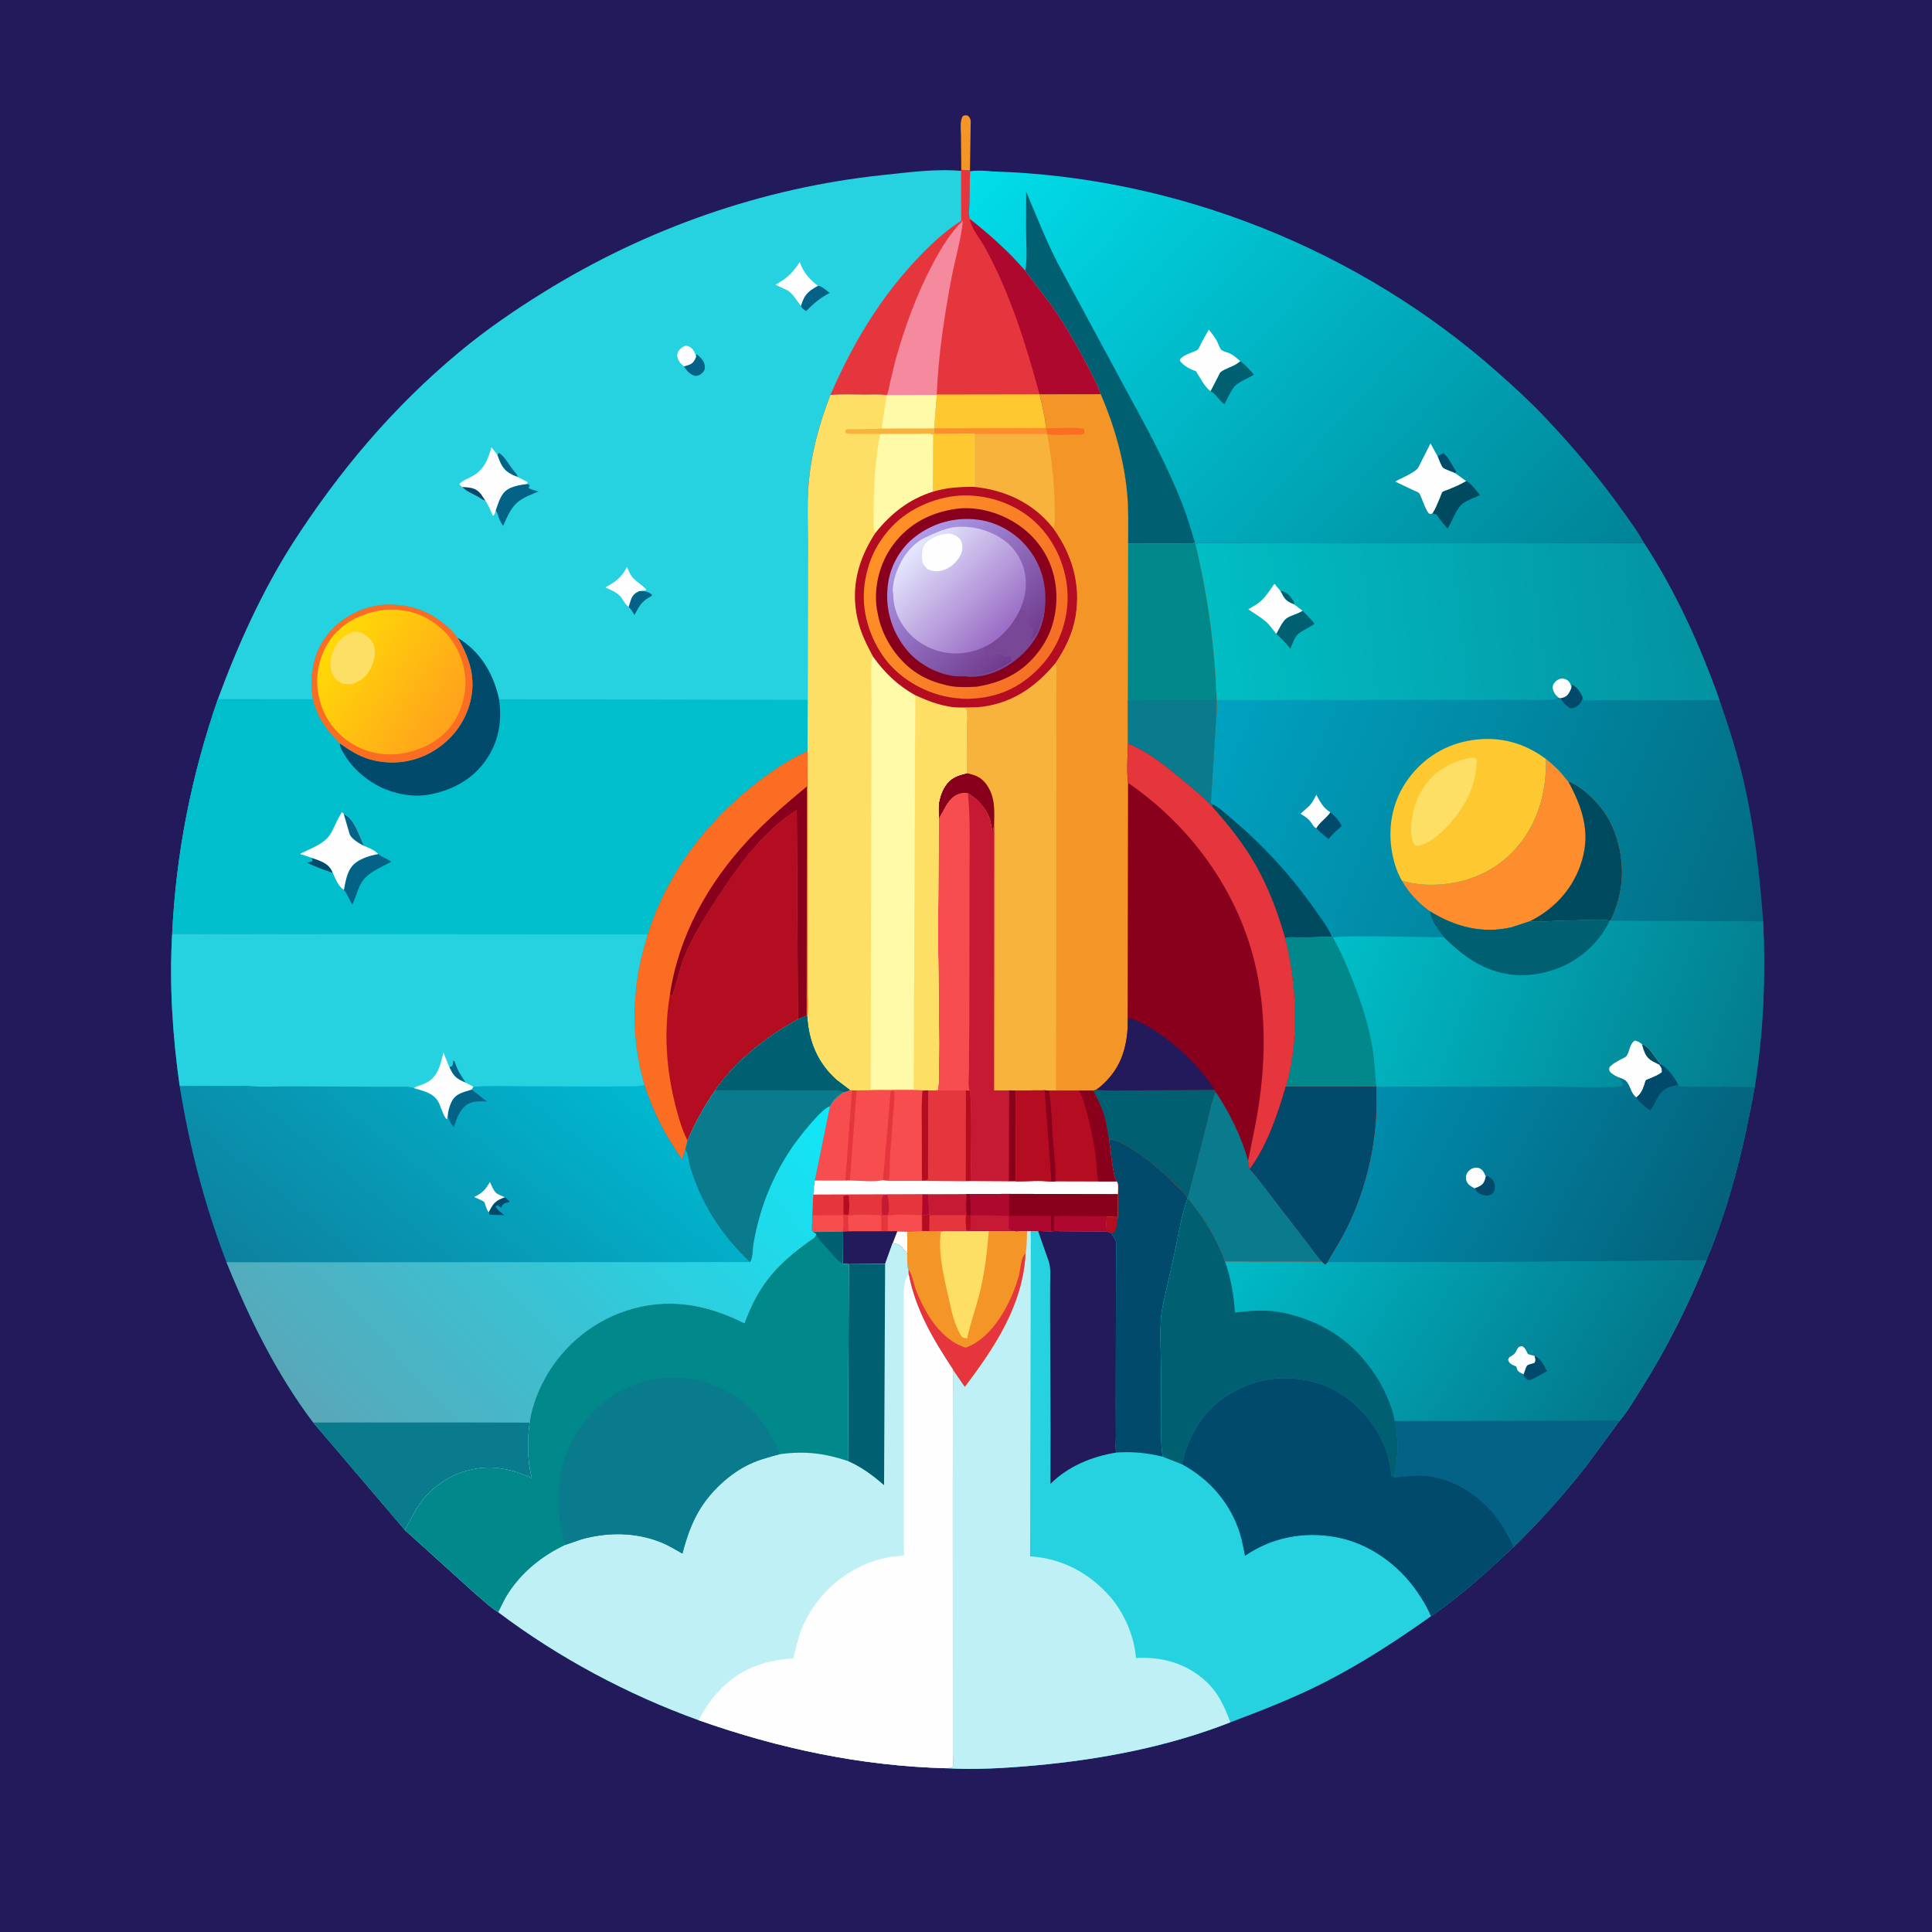 <svg version="1.1" xmlns="http://www.w3.org/2000/svg" style="display: block;" viewBox="0 0 2048 2048" width="1024" height="1024">
<defs>
	<linearGradient id="Gradient1" gradientUnits="userSpaceOnUse" x1="1644.31" y1="682.684" x2="1057.07" y2="149.96">
		<stop class="stop0" offset="0" stop-opacity="1" stop-color="rgb(0,130,150)"/>
		<stop class="stop1" offset="1" stop-opacity="1" stop-color="rgb(1,222,234)"/>
	</linearGradient>
	<linearGradient id="Gradient2" gradientUnits="userSpaceOnUse" x1="1733.72" y1="1477.26" x2="1359.31" y2="1244.29">
		<stop class="stop0" offset="0" stop-opacity="1" stop-color="rgb(3,119,139)"/>
		<stop class="stop1" offset="1" stop-opacity="1" stop-color="rgb(0,187,199)"/>
	</linearGradient>
	<linearGradient id="Gradient3" gradientUnits="userSpaceOnUse" x1="1867.81" y1="969.584" x2="1294.27" y2="735">
		<stop class="stop0" offset="0" stop-opacity="1" stop-color="rgb(2,108,131)"/>
		<stop class="stop1" offset="1" stop-opacity="1" stop-color="rgb(0,162,193)"/>
	</linearGradient>
	<linearGradient id="Gradient4" gradientUnits="userSpaceOnUse" x1="1806.82" y1="629.112" x2="1281.18" y2="687.888">
		<stop class="stop0" offset="0" stop-opacity="1" stop-color="rgb(3,146,161)"/>
		<stop class="stop1" offset="1" stop-opacity="1" stop-color="rgb(1,190,196)"/>
	</linearGradient>
	<linearGradient id="Gradient5" gradientUnits="userSpaceOnUse" x1="1863.05" y1="1134.85" x2="1421" y2="977.188">
		<stop class="stop0" offset="0" stop-opacity="1" stop-color="rgb(3,123,141)"/>
		<stop class="stop1" offset="1" stop-opacity="1" stop-color="rgb(0,190,200)"/>
	</linearGradient>
	<linearGradient id="Gradient6" gradientUnits="userSpaceOnUse" x1="1807.18" y1="1333.65" x2="1459.41" y2="1154.14">
		<stop class="stop0" offset="0" stop-opacity="1" stop-color="rgb(4,97,123)"/>
		<stop class="stop1" offset="1" stop-opacity="1" stop-color="rgb(0,140,173)"/>
	</linearGradient>
	<linearGradient id="Gradient7" gradientUnits="userSpaceOnUse" x1="350.019" y1="680.396" x2="478.365" y2="764.544">
		<stop class="stop0" offset="0" stop-opacity="1" stop-color="rgb(255,218,6)"/>
		<stop class="stop1" offset="1" stop-opacity="1" stop-color="rgb(255,162,28)"/>
	</linearGradient>
	<linearGradient id="Gradient8" gradientUnits="userSpaceOnUse" x1="1118" y1="680.072" x2="928.413" y2="584.112">
		<stop class="stop0" offset="0" stop-opacity="1" stop-color="rgb(245,111,38)"/>
		<stop class="stop1" offset="1" stop-opacity="1" stop-color="rgb(255,146,39)"/>
	</linearGradient>
	<linearGradient id="Gradient9" gradientUnits="userSpaceOnUse" x1="1079.05" y1="693.544" x2="968.005" y2="572.331">
		<stop class="stop0" offset="0" stop-opacity="1" stop-color="rgb(112,58,141)"/>
		<stop class="stop1" offset="1" stop-opacity="1" stop-color="rgb(174,155,234)"/>
	</linearGradient>
	<linearGradient id="Gradient10" gradientUnits="userSpaceOnUse" x1="1063.53" y1="670.471" x2="968.921" y2="577.029">
		<stop class="stop0" offset="0" stop-opacity="1" stop-color="rgb(155,109,197)"/>
		<stop class="stop1" offset="1" stop-opacity="1" stop-color="rgb(229,233,255)"/>
	</linearGradient>
	<linearGradient id="Gradient11" gradientUnits="userSpaceOnUse" x1="348.554" y1="1421.54" x2="610.356" y2="1096.16">
		<stop class="stop0" offset="0" stop-opacity="1" stop-color="rgb(13,129,159)"/>
		<stop class="stop1" offset="1" stop-opacity="1" stop-color="rgb(0,184,209)"/>
	</linearGradient>
	<linearGradient id="Gradient12" gradientUnits="userSpaceOnUse" x1="352.415" y1="1528.02" x2="799.318" y2="1092.3">
		<stop class="stop0" offset="0" stop-opacity="1" stop-color="rgb(89,167,184)"/>
		<stop class="stop1" offset="1" stop-opacity="1" stop-color="rgb(15,232,248)"/>
	</linearGradient>
</defs>
<path transform="translate(0,0)" fill="rgb(35,26,91)" d="M -0 -0 L 2048 0 L 2048 2048 L -0 2048 L -0 -0 z"/>
<path transform="translate(0,0)" fill="rgb(244,149,40)" d="M 1019 180.058 L 1018.66 143.299 C 1018.6 136.812 1017.29 128.843 1020.5 123.178 C 1023.2 121.86 1023.19 122.008 1026.14 122.756 C 1027.95 124.522 1028.85 125.953 1028.99 128.5 L 1028.2 180.715 L 1019 180.058 z"/>
<path transform="translate(0,0)" fill="url(#Gradient1)" d="M 1028.25 181.613 C 1035.37 180.392 1044.93 180.905 1052.16 181.723 C 1247.85 187.503 1440.93 264.746 1587.29 394.454 C 1604.51 409.715 1621.63 425.281 1637.45 442.01 C 1667.71 474.021 1696.04 507.288 1721.42 543.298 C 1728.8 553.768 1736.89 564.434 1742.82 575.79 L 1417.86 576.051 L 1315.23 575.807 L 1285.42 575.767 C 1280.64 575.762 1275.23 575.248 1270.5 575.797 C 1269.21 575.946 1268.32 576.316 1267.26 576.984 L 1266.71 575.208 C 1260.71 577.35 1251.61 576.116 1245.06 576.121 L 1195.88 576.076 C 1195.93 558.781 1196.42 541.236 1194.9 524 C 1191.69 487.672 1181.25 451.276 1166.82 417.859 C 1162.31 405.707 1156.05 393.991 1149.99 382.542 C 1139.19 362.15 1127.79 342.791 1114.54 323.869 L 1086.76 287.105 C 1069.36 266.912 1048.99 248.681 1028.05 232.237 C 1026.53 227.604 1027.42 221.157 1027.49 216.291 L 1028.25 181.613 z"/>
<path transform="translate(0,0)" fill="rgb(2,74,107)" d="M 1523.85 483.522 L 1530 480.416 C 1535 483.735 1539.83 494.195 1543.4 499.5 L 1542.83 501.724 C 1539.92 500.224 1531.46 497.54 1529.63 495.841 C 1527.66 494.004 1525.16 486.313 1523.85 483.522 z"/>
<path transform="translate(0,0)" fill="rgb(0,96,113)" d="M 1314.72 382.771 C 1320.29 387.115 1324.71 391.785 1329.28 397.172 C 1323.36 401.045 1315.22 403.718 1310.1 408.229 C 1304.97 412.739 1301.46 422.481 1297.92 428.517 C 1292.54 424.919 1288.93 417.409 1283.16 414.722 L 1291.24 399.135 C 1291.77 398.178 1293.05 395.117 1293.83 394.485 C 1299.43 389.969 1307.52 388.892 1313.62 383.722 L 1314.72 382.771 z"/>
<path transform="translate(0,0)" fill="rgb(0,74,96)" d="M 1554.16 509.935 C 1558.58 511.075 1565.6 521.104 1568.89 524.81 C 1563.37 527.449 1556.25 529.884 1551.25 533.27 C 1543.6 538.454 1539.72 552.506 1534.41 560.18 C 1531.53 557.045 1528.82 553.893 1526.27 550.479 C 1525.4 549.317 1523.61 546.102 1522.5 545.37 C 1521.72 544.851 1519.43 544.58 1518.43 544.322 C 1521.64 539.392 1523.78 533.572 1526.15 528.192 C 1526.87 526.549 1528.05 522.612 1529.12 521.376 C 1529.67 520.743 1533.88 519.468 1535.02 518.999 C 1541.19 516.449 1547.32 513.908 1553.1 510.562 L 1554.16 509.935 z"/>
<path transform="translate(0,0)" fill="rgb(254,254,254)" d="M 1283.16 414.722 C 1276.54 409.409 1272.31 400.693 1267.82 393.589 C 1260.87 391.05 1255.53 388.381 1250.73 382.5 C 1251.1 379.972 1250.54 380.853 1252.45 379.21 C 1255.62 376.474 1260.07 374.946 1263.93 373.332 C 1265.53 372.664 1268.45 371.846 1269.67 370.585 C 1271.24 368.97 1272.47 365.455 1273.5 363.427 L 1281.39 349.328 C 1284.15 352.993 1287.15 356.671 1289.51 360.611 C 1291.02 363.138 1292.75 369.158 1294.83 370.988 C 1296.38 372.352 1300.03 373.241 1302 373.973 C 1306.99 375.833 1310.7 379.378 1314.72 382.771 L 1313.62 383.722 C 1307.52 388.892 1299.43 389.969 1293.83 394.485 C 1293.05 395.117 1291.77 398.178 1291.24 399.135 L 1283.16 414.722 z"/>
<path transform="translate(0,0)" fill="rgb(254,254,254)" d="M 1518.43 544.322 C 1517.45 544.45 1516.42 545.062 1515.5 544.705 C 1511.76 543.249 1507.21 527.247 1504.65 523.193 C 1503.63 521.573 1500.36 520.621 1498.67 519.87 L 1479 510.529 C 1485.79 506.508 1496.88 502.367 1502.39 497.018 C 1503.71 495.727 1505.31 491.847 1506.25 490.052 L 1516.39 470.019 L 1523.85 483.522 C 1525.16 486.313 1527.66 494.004 1529.63 495.841 C 1531.46 497.54 1539.92 500.224 1542.83 501.724 L 1554.16 509.935 L 1553.1 510.562 C 1547.32 513.908 1541.19 516.449 1535.02 518.999 C 1533.88 519.468 1529.67 520.743 1529.12 521.376 C 1528.05 522.612 1526.87 526.549 1526.15 528.192 C 1523.78 533.572 1521.64 539.392 1518.43 544.322 z"/>
<path transform="translate(0,0)" fill="rgb(0,96,113)" d="M 1087.66 243.583 L 1087.77 203.22 C 1098.51 228.366 1108.26 253.563 1120.71 277.975 L 1194.21 414.261 C 1215.96 454.083 1237.57 493.697 1254.01 536.099 C 1258.96 548.85 1262.53 562.191 1266.71 575.208 C 1260.71 577.35 1251.61 576.116 1245.06 576.121 L 1195.88 576.076 C 1195.93 558.781 1196.42 541.236 1194.9 524 C 1191.69 487.672 1181.25 451.276 1166.82 417.859 C 1162.31 405.707 1156.05 393.991 1149.99 382.542 C 1139.19 362.15 1127.79 342.791 1114.54 323.869 L 1086.76 287.105 C 1089.24 273.586 1087.65 257.424 1087.66 243.583 z"/>
<path transform="translate(0,0)" fill="rgb(39,210,224)" d="M 1175.59 1207.45 C 1185.41 1208.54 1194.73 1214.28 1202.9 1219.62 C 1224.73 1233.87 1241.19 1250.39 1258.95 1269.24 L 1258.98 1269.83 C 1275.91 1290.22 1289.43 1312.18 1298.55 1337.1 L 1401.34 1337.2 L 1404.55 1340.5 L 1406.78 1338.45 C 1411.23 1337.21 1417.02 1337.85 1421.66 1337.84 L 1451.2 1337.82 L 1570.6 1337.73 L 1808.86 1335.92 C 1789.52 1384.35 1766.19 1430.32 1738.31 1474.43 C 1731.57 1485.11 1724.78 1496.87 1716.51 1506.42 L 1681.27 1554.26 C 1657.78 1584.24 1631.64 1613.46 1604.35 1640.04 C 1576.7 1665.76 1548.12 1691.99 1516.89 1713.31 C 1481.05 1738.78 1444.18 1762.8 1405 1782.9 C 1372.8 1799.42 1338.13 1813.03 1304.24 1825.72 C 1238.31 1851.53 1167.76 1865.04 1097.48 1871.42 C 1066.44 1874.23 1034.4 1876.2 1003.27 1874.41 L 1008.98 1873.58 C 1009.3 1873.22 1009.76 1872.95 1009.94 1872.5 C 1010.88 1870.2 1009.97 1861.76 1009.98 1858.89 L 1009.98 1803.25 L 1009.93 1576.46 L 1010.17 1451.88 C 989.03 1419.75 970.545 1388.93 963.065 1350.64 L 962.897 1345.65 C 961.269 1342.12 961.849 1334.17 961.685 1330.08 L 960.571 1326.5 L 958.5 1325.67 L 956.057 1322.06 C 953.552 1318.73 949.931 1318.58 946.099 1317.98 L 951.062 1305.09 L 961.79 1305.36 L 976.874 1304.98 L 977.776 1304.87 L 985.046 1305.05 L 1000.32 1304.97 L 1024.67 1304.84 L 1048.17 1304.75 L 1075.33 1304.76 L 1076.51 1305.14 L 1088.74 1304.72 L 1092.59 1304.76 L 1100.41 1304.93 L 1114.21 1305.17 L 1117.14 1304.99 L 1173 1305.26 L 1171.95 1289.29 L 1173.82 1289.52 C 1176.89 1289.86 1179.94 1289.57 1183 1289.34 L 1184.51 1291.69 C 1185.16 1289.54 1184.75 1286.16 1184.78 1283.88 L 1185 1265.83 C 1185.01 1261.77 1186.13 1255.46 1183.71 1252.26 C 1179.26 1246.46 1176.95 1215.9 1175.59 1207.45 z"/>
<path transform="translate(0,0)" fill="rgb(35,26,91)" d="M 1114.21 1305.17 L 1117.14 1304.99 L 1173 1305.26 L 1178.08 1307.36 C 1179.36 1309.9 1182.49 1314.04 1183.07 1316.54 C 1183.77 1319.6 1183.17 1324.55 1183.19 1327.78 L 1183 1358.99 L 1182.77 1488.72 L 1182.89 1522.79 C 1182.92 1528.1 1182.22 1534.61 1183.06 1539.79 C 1157 1544.14 1132.53 1554.2 1113.5 1572.94 L 1113.68 1517.87 L 1113.15 1398.14 L 1113.18 1361.78 C 1113.2 1353.21 1114.33 1343.12 1111.02 1335.15 L 1100.41 1304.93 L 1114.21 1305.17 z"/>
<path transform="translate(0,0)" fill="rgb(2,74,107)" d="M 1175.59 1207.45 C 1185.41 1208.54 1194.73 1214.28 1202.9 1219.62 C 1224.73 1233.87 1241.19 1250.39 1258.95 1269.24 L 1258.98 1269.83 C 1252.25 1288.31 1249.34 1309.27 1244.97 1328.5 L 1235.19 1372.57 C 1233.83 1379.19 1231.91 1386 1231.19 1392.7 C 1229.01 1412.94 1230.83 1435.27 1230.87 1455.71 L 1231.05 1509.26 C 1231.11 1520.3 1230.41 1533.45 1232.72 1544.19 C 1215.58 1540.06 1200.72 1538.55 1183.06 1539.79 C 1182.22 1534.61 1182.92 1528.1 1182.89 1522.79 L 1182.77 1488.72 L 1183 1358.99 L 1183.19 1327.78 C 1183.17 1324.55 1183.77 1319.6 1183.07 1316.54 C 1182.49 1314.04 1179.36 1309.9 1178.08 1307.36 L 1173 1305.26 L 1171.95 1289.29 L 1173.82 1289.52 C 1176.89 1289.86 1179.94 1289.57 1183 1289.34 L 1184.51 1291.69 C 1185.16 1289.54 1184.75 1286.16 1184.78 1283.88 L 1185 1265.83 C 1185.01 1261.77 1186.13 1255.46 1183.71 1252.26 C 1179.26 1246.46 1176.95 1215.9 1175.59 1207.45 z"/>
<path transform="translate(0,0)" fill="rgb(180,13,33)" d="M 1171.95 1289.29 L 1173.82 1289.52 C 1176.89 1289.86 1179.94 1289.57 1183 1289.34 L 1184.51 1291.69 C 1184.13 1295.54 1184.03 1303.37 1181.04 1305.92 C 1179.5 1307.23 1180.15 1306.81 1178.08 1307.36 L 1173 1305.26 L 1171.95 1289.29 z"/>
<path transform="translate(0,0)" fill="rgb(190,240,246)" d="M 1048.17 1304.75 L 1075.33 1304.76 L 1076.51 1305.14 L 1088.74 1304.72 L 1092.59 1304.76 C 1092.44 1307.56 1092.49 1310.12 1092.7 1312.92 L 1091.94 1649.83 L 1093.29 1649.91 C 1126.25 1652.16 1155.37 1667.99 1176.91 1692.75 C 1191.98 1710.07 1202.35 1734.75 1204.2 1757.58 C 1231.79 1756.04 1256.98 1763.01 1277.81 1781.82 C 1291.44 1794.12 1297.93 1808.91 1304.24 1825.72 C 1238.31 1851.53 1167.76 1865.04 1097.48 1871.42 C 1066.44 1874.23 1034.4 1876.2 1003.27 1874.41 L 1008.98 1873.58 C 1009.3 1873.22 1009.76 1872.95 1009.94 1872.5 C 1010.88 1870.2 1009.97 1861.76 1009.98 1858.89 L 1009.98 1803.25 L 1009.93 1576.46 L 1010.17 1451.88 C 989.03 1419.75 970.545 1388.93 963.065 1350.64 L 962.897 1345.65 C 961.269 1342.12 961.849 1334.17 961.685 1330.08 L 960.571 1326.5 L 958.5 1325.67 L 956.057 1322.06 C 953.552 1318.73 949.931 1318.58 946.099 1317.98 L 951.062 1305.09 L 961.79 1305.36 L 976.874 1304.98 L 977.776 1304.87 L 985.046 1305.05 L 1000.32 1304.97 L 1024.67 1304.84 L 1048.17 1304.75 z"/>
<path transform="translate(0,0)" fill="rgb(244,149,40)" d="M 1048.17 1304.75 L 1075.33 1304.76 L 1076.51 1305.14 L 1088.74 1304.72 C 1088.33 1312.41 1088.72 1321.22 1087.09 1328.7 C 1084.48 1383.14 1054.53 1427.98 1022.74 1470.12 L 1010.17 1451.88 C 989.03 1419.75 970.545 1388.93 963.065 1350.64 L 962.897 1345.65 C 961.269 1342.12 961.849 1334.17 961.685 1330.08 L 960.571 1326.5 L 958.5 1325.67 L 956.057 1322.06 C 953.552 1318.73 949.931 1318.58 946.099 1317.98 L 951.062 1305.09 L 961.79 1305.36 L 976.874 1304.98 L 977.776 1304.87 L 985.046 1305.05 L 1000.32 1304.97 L 1024.67 1304.84 L 1048.17 1304.75 z"/>
<path transform="translate(0,0)" fill="rgb(254,254,254)" d="M 951.062 1305.09 L 961.79 1305.36 L 961.685 1330.08 L 960.571 1326.5 L 958.5 1325.67 L 956.057 1322.06 C 953.552 1318.73 949.931 1318.58 946.099 1317.98 L 951.062 1305.09 z"/>
<path transform="translate(0,0)" fill="rgb(229,53,61)" d="M 962.897 1345.65 C 966.789 1349.64 968.67 1361.46 970.78 1367.02 C 973.252 1373.53 976.162 1379.76 979.381 1385.93 C 988.88 1404.13 1003.52 1422.25 1023.57 1428.57 C 1052.52 1418.58 1071.98 1380.9 1079.84 1353.05 C 1081.54 1347.05 1082.11 1334.66 1085.9 1330.03 L 1087.09 1328.7 C 1084.48 1383.14 1054.53 1427.98 1022.74 1470.12 L 1010.17 1451.88 C 989.03 1419.75 970.545 1388.93 963.065 1350.64 L 962.897 1345.65 z"/>
<path transform="translate(0,0)" fill="rgb(254,223,102)" d="M 1024.67 1304.84 L 1048.17 1304.75 C 1046.59 1325.65 1044.05 1346.7 1039.34 1367.15 C 1035.33 1384.56 1028.95 1401.32 1025.1 1418.76 C 1023.21 1418.66 1021.75 1418.14 1019.98 1417.5 C 1014.36 1409.93 1010.14 1396.34 1008.16 1387.1 C 1002.63 1361.26 993.922 1332.87 997.262 1306.19 L 1000.32 1304.97 L 1024.67 1304.84 z"/>
<path transform="translate(0,0)" fill="url(#Gradient2)" d="M 1258.98 1269.83 C 1275.91 1290.22 1289.43 1312.18 1298.55 1337.1 L 1401.34 1337.2 L 1404.55 1340.5 L 1406.78 1338.45 C 1411.23 1337.21 1417.02 1337.85 1421.66 1337.84 L 1451.2 1337.82 L 1570.6 1337.73 L 1808.86 1335.92 C 1789.52 1384.35 1766.19 1430.32 1738.31 1474.43 C 1731.57 1485.11 1724.78 1496.87 1716.51 1506.42 L 1681.27 1554.26 C 1657.78 1584.24 1631.64 1613.46 1604.35 1640.04 C 1576.7 1665.76 1548.12 1691.99 1516.89 1713.31 C 1513.27 1704.1 1507.77 1695.35 1502.2 1687.23 C 1482.31 1658.25 1451.09 1635.81 1416.16 1629.4 C 1382.27 1623.19 1348.24 1629.6 1319.8 1649.19 C 1318.08 1641.38 1316.97 1633.99 1314.63 1626.26 C 1304.83 1593.97 1282.4 1567.98 1252.81 1552.09 L 1232.72 1544.19 C 1230.41 1533.45 1231.11 1520.3 1231.05 1509.26 L 1230.87 1455.71 C 1230.83 1435.27 1229.01 1412.94 1231.19 1392.7 C 1231.91 1386 1233.83 1379.19 1235.19 1372.57 L 1244.97 1328.5 C 1249.34 1309.27 1252.25 1288.31 1258.98 1269.83 z"/>
<path transform="translate(0,0)" fill="rgb(2,74,107)" d="M 1626.56 1437.2 C 1633.55 1440.26 1636.62 1447.08 1639.88 1453.57 C 1636.89 1455.03 1622.31 1463.93 1620.32 1463.13 C 1618.03 1462.21 1616.68 1460.3 1615.14 1458.47 L 1614.97 1456.94 C 1616.25 1454.03 1616.88 1450.92 1618.35 1448.09 C 1619.29 1446.28 1624.4 1445.43 1626.5 1444.77 C 1628.25 1441.67 1627.34 1440.58 1626.56 1437.2 z"/>
<path transform="translate(0,0)" fill="rgb(254,254,254)" d="M 1614.97 1456.94 L 1614.58 1456.57 L 1611.5 1454.99 C 1608.22 1453.12 1608.29 1452.03 1607.42 1448.6 L 1604.32 1447.28 C 1601.17 1445.81 1599.84 1444.78 1598.6 1441.5 L 1599.83 1438.84 C 1602.61 1437.14 1605.68 1435.65 1607.09 1432.57 C 1607.58 1431.47 1607.88 1430.56 1608.6 1429.56 C 1610.33 1427.16 1610.65 1427.44 1613.5 1426.99 C 1616.64 1428.84 1617.44 1430.75 1618.95 1434.02 L 1619.5 1435.25 C 1621.82 1436.21 1624.12 1436.68 1626.56 1437.2 C 1627.34 1440.58 1628.25 1441.67 1626.5 1444.77 C 1624.4 1445.43 1619.29 1446.28 1618.35 1448.09 C 1616.88 1450.92 1616.25 1454.03 1614.97 1456.94 z"/>
<path transform="translate(0,0)" fill="rgb(5,98,135)" d="M 1478.45 1506.32 L 1647.78 1506.02 L 1693.69 1505.98 C 1700.96 1505.98 1709.41 1505.17 1716.51 1506.42 L 1681.27 1554.26 C 1657.78 1584.24 1631.64 1613.46 1604.35 1640.04 C 1603.49 1636.62 1600.76 1632.37 1599.11 1629.16 C 1592.55 1616.37 1584.81 1604.84 1574.27 1594.91 C 1553.9 1575.7 1529.38 1563.74 1501.08 1564.03 C 1493.65 1564.11 1486.39 1565.68 1478.98 1565.89 L 1478.11 1565.9 C 1478.42 1559.39 1480.11 1553.01 1480.76 1546.52 C 1482.07 1533.3 1481.42 1519.28 1478.45 1506.32 z"/>
<path transform="translate(0,0)" fill="rgb(0,96,113)" d="M 1258.98 1269.83 C 1275.91 1290.22 1289.43 1312.18 1298.55 1337.1 C 1304.83 1354.77 1307.85 1372.76 1309.13 1391.43 C 1326.24 1389.15 1344 1387.98 1361 1391.71 C 1402.91 1400.93 1434.4 1421.99 1458.03 1457.76 C 1466.5 1470.57 1475.97 1490.77 1478.45 1506.32 C 1481.42 1519.28 1482.07 1533.3 1480.76 1546.52 C 1480.11 1553.01 1478.42 1559.39 1478.11 1565.9 L 1475.16 1565.45 L 1473.22 1551.99 C 1468.62 1524.7 1448.27 1496.11 1425.86 1480.59 L 1424.27 1479.5 C 1413.7 1472.18 1402.03 1467.07 1389.5 1464.17 C 1357.3 1456.7 1327.65 1462.19 1300.03 1479.79 C 1274.35 1496.15 1259.37 1523.08 1252.81 1552.09 L 1232.72 1544.19 C 1230.41 1533.45 1231.11 1520.3 1231.05 1509.26 L 1230.87 1455.71 C 1230.83 1435.27 1229.01 1412.94 1231.19 1392.7 C 1231.91 1386 1233.83 1379.19 1235.19 1372.57 L 1244.97 1328.5 C 1249.34 1309.27 1252.25 1288.31 1258.98 1269.83 z"/>
<path transform="translate(0,0)" fill="rgb(2,74,107)" d="M 1252.81 1552.09 C 1259.37 1523.08 1274.35 1496.15 1300.03 1479.79 C 1327.65 1462.19 1357.3 1456.7 1389.5 1464.17 C 1402.03 1467.07 1413.7 1472.18 1424.27 1479.5 L 1425.86 1480.59 C 1448.27 1496.11 1468.62 1524.7 1473.22 1551.99 L 1475.16 1565.45 L 1478.11 1565.9 L 1478.98 1565.89 C 1486.39 1565.68 1493.65 1564.11 1501.08 1564.03 C 1529.38 1563.74 1553.9 1575.7 1574.27 1594.91 C 1584.81 1604.84 1592.55 1616.37 1599.11 1629.16 C 1600.76 1632.37 1603.49 1636.62 1604.35 1640.04 C 1576.7 1665.76 1548.12 1691.99 1516.89 1713.31 C 1513.27 1704.1 1507.77 1695.35 1502.2 1687.23 C 1482.31 1658.25 1451.09 1635.81 1416.16 1629.4 C 1382.27 1623.19 1348.24 1629.6 1319.8 1649.19 C 1318.08 1641.38 1316.97 1633.99 1314.63 1626.26 C 1304.83 1593.97 1282.4 1567.98 1252.81 1552.09 z"/>
<path transform="translate(0,0)" fill="url(#Gradient3)" d="M 1267.26 576.984 C 1268.32 576.316 1269.21 575.946 1270.5 575.797 C 1275.23 575.248 1280.64 575.762 1285.42 575.767 L 1315.23 575.807 L 1417.86 576.051 L 1742.82 575.79 C 1776.58 627.604 1802.09 684.079 1822.77 742.247 C 1832.92 771.136 1842.32 801.122 1849.07 831 C 1859.92 878.997 1865.44 927.706 1869.03 976.701 C 1871.73 1035.66 1869.43 1093.94 1860.07 1152.28 C 1848.68 1215.24 1833.91 1276.82 1808.86 1335.92 L 1570.6 1337.73 L 1451.2 1337.82 L 1421.66 1337.84 C 1417.02 1337.85 1411.23 1337.21 1406.78 1338.45 C 1413.02 1327.32 1420.02 1316.75 1425.83 1305.36 C 1444.4 1268.95 1455.29 1228.9 1458.38 1188.14 C 1459.3 1176.16 1459 1164.01 1458.98 1151.99 L 1362.98 1151.97 C 1377.62 1100.91 1374.68 1045.74 1362.27 994.73 C 1354.51 967.565 1344.66 941.091 1330.62 916.5 C 1317.74 893.937 1301.59 873.7 1284.26 854.453 L 1285.58 852.673 L 1283.5 850.688 L 1289.15 761.237 C 1290.11 754.883 1289.87 748.459 1289.83 742.052 C 1287.66 685.726 1280.46 631.844 1267.26 576.984 z"/>
<path transform="translate(0,0)" fill="rgb(2,74,107)" d="M 1410.26 861.026 C 1414.8 864.879 1419.96 869.933 1422.17 875.573 C 1417.28 880.013 1412.47 884.331 1408.24 889.428 C 1403.92 885.798 1398.99 882.205 1395.36 877.88 C 1399.42 871.063 1405.74 867.566 1410.26 861.026 z"/>
<path transform="translate(0,0)" fill="rgb(254,254,254)" d="M 1395.36 877.88 C 1392.77 877.045 1391.41 874.141 1389.92 872 C 1386.9 867.64 1383.02 865.37 1378.64 862.56 L 1385 856.877 C 1390.26 852.646 1392.36 848.429 1395.35 842.491 C 1399.25 849.526 1402.27 855.989 1409.29 860.431 L 1410.26 861.026 C 1405.74 867.566 1399.42 871.063 1395.36 877.88 z"/>
<path transform="translate(0,0)" fill="rgb(0,74,96)" d="M 1285.58 852.673 C 1292.93 856.325 1299.59 862.822 1305.85 868.084 C 1340.17 896.918 1370.16 929.986 1395.68 966.832 C 1400.88 974.334 1407.26 982.706 1411.06 990.986 C 1411.43 991.779 1411.46 992.242 1411.59 993.031 L 1380.19 993.912 C 1375.28 993.922 1366.7 992.743 1362.27 994.73 C 1354.51 967.565 1344.66 941.091 1330.62 916.5 C 1317.74 893.937 1301.59 873.7 1284.26 854.453 L 1285.58 852.673 z"/>
<path transform="translate(0,0)" fill="rgb(254,141,46)" d="M 1638.83 804.617 C 1645.23 809.567 1650.96 814.917 1656.27 821.037 C 1657.08 821.971 1661.59 827.972 1662.28 828.167 C 1676.14 833.627 1688.67 845.559 1697.79 857.094 C 1714.26 877.907 1721.38 909.034 1718.91 935.161 C 1717.61 949.032 1713.36 963.507 1707.22 975.963 L 1706.29 975.934 C 1700.21 974.469 1693.29 975.065 1687.05 975.124 L 1646.26 976.367 C 1637.88 976.716 1629.36 977.686 1621.01 976.83 L 1602.54 982.922 C 1571.54 990.278 1542.21 982.43 1515.72 965.937 C 1503.36 956.941 1493.81 947.04 1486.25 933.783 C 1496.39 936.488 1506.57 937.985 1517.07 937.948 C 1549.84 937.831 1580.81 926.627 1603.77 902.772 C 1629.4 876.129 1639.53 840.856 1638.83 804.617 z"/>
<path transform="translate(0,0)" fill="rgb(0,74,96)" d="M 1662.28 828.167 C 1676.14 833.627 1688.67 845.559 1697.79 857.094 C 1714.26 877.907 1721.38 909.034 1718.91 935.161 C 1717.61 949.032 1713.36 963.507 1707.22 975.963 L 1706.29 975.934 C 1700.21 974.469 1693.29 975.065 1687.05 975.124 L 1646.26 976.367 C 1637.88 976.716 1629.36 977.686 1621.01 976.83 L 1624.34 975.183 C 1649.62 961.871 1668.5 940.139 1676.78 912.648 C 1686.17 881.466 1677.07 855.449 1662.28 828.167 z"/>
<path transform="translate(0,0)" fill="rgb(254,200,48)" d="M 1486.25 933.783 C 1480.47 924.275 1477.01 912.327 1475.27 901.382 C 1470.99 874.404 1476.84 847.149 1493.22 825.074 C 1509.72 802.826 1533.45 788.466 1560.9 784.484 C 1589.64 780.313 1615.7 787.342 1638.83 804.617 C 1639.53 840.856 1629.4 876.129 1603.77 902.772 C 1580.81 926.627 1549.84 937.831 1517.07 937.948 C 1506.57 937.985 1496.39 936.488 1486.25 933.783 z"/>
<path transform="translate(0,0)" fill="rgb(254,223,102)" d="M 1559.86 803.34 C 1563.06 803.416 1563.3 803.035 1565.55 805.232 C 1564.74 821.367 1561.72 835.331 1553.69 849.523 C 1543.43 867.658 1524.14 891.031 1503.5 896.762 C 1502.11 896.642 1500.83 896.152 1499.5 895.749 C 1494.9 887.951 1495.28 876.809 1496.69 868.068 L 1496.96 866.5 C 1498.99 854.16 1503.69 841.713 1511.19 831.612 C 1522.74 816.055 1540.84 806.153 1559.86 803.34 z"/>
<path transform="translate(0,0)" fill="url(#Gradient4)" d="M 1267.26 576.984 C 1268.32 576.316 1269.21 575.946 1270.5 575.797 C 1275.23 575.248 1280.64 575.762 1285.42 575.767 L 1315.23 575.807 L 1417.86 576.051 L 1742.82 575.79 C 1776.58 627.604 1802.09 684.079 1822.77 742.247 L 1725.86 742.209 L 1696.15 742.221 C 1690.44 742.293 1684.43 742.877 1678.77 742.317 L 1677.91 739.537 C 1676.47 744.124 1674.69 747.18 1670.17 749.61 C 1667.77 750.894 1666.84 750.951 1664.17 750.735 C 1660.28 748.372 1656.29 744.172 1654.13 740.13 L 1652.26 739.606 C 1650.09 740.842 1648.09 741.566 1645.56 741.712 C 1634.6 742.347 1623.35 741.831 1612.35 741.848 L 1548.45 741.917 L 1378.48 741.971 L 1289.83 742.052 C 1287.66 685.726 1280.46 631.844 1267.26 576.984 z"/>
<path transform="translate(0,0)" fill="rgb(0,96,113)" d="M 1357.19 626.224 C 1363.76 627.398 1366.76 630.643 1370.43 635.993 C 1371.75 637.923 1371.78 638.443 1371.89 640.74 C 1362.62 637.06 1361.56 634.776 1357.19 626.224 z"/>
<path transform="translate(0,0)" fill="rgb(254,254,254)" d="M 1652.26 739.606 C 1650.73 738.248 1649.16 736.866 1648.07 735.121 C 1646.53 732.68 1645.33 729.354 1646.29 726.476 C 1647.31 723.417 1650.54 720.638 1653.5 719.667 C 1656.23 718.769 1659.16 719.471 1661.5 721.072 C 1664.3 722.985 1665.15 726.079 1665.91 729.192 C 1664.05 733.352 1662.53 737.41 1658.02 739.22 C 1656.75 739.73 1655.48 739.95 1654.13 740.13 L 1652.26 739.606 z"/>
<path transform="translate(0,0)" fill="rgb(2,74,107)" d="M 1665.91 729.192 L 1666.5 725.598 C 1672.03 728.629 1675.61 733.787 1677.91 739.537 C 1676.47 744.124 1674.69 747.18 1670.17 749.61 C 1667.77 750.894 1666.84 750.951 1664.17 750.735 C 1660.28 748.372 1656.29 744.172 1654.13 740.13 C 1655.48 739.95 1656.75 739.73 1658.02 739.22 C 1662.53 737.41 1664.05 733.352 1665.91 729.192 z"/>
<path transform="translate(0,0)" fill="rgb(0,96,113)" d="M 1380.76 647.416 C 1385.13 651.903 1389.73 656.274 1393.52 661.273 C 1388.09 665.147 1381.31 667.836 1376.26 671.928 C 1372.8 674.739 1369.35 683.441 1368.02 687.732 C 1363.2 682.145 1358.53 676.716 1352.87 671.958 C 1355.43 667.588 1359.62 658.386 1363.57 655.547 C 1367.89 652.448 1374.72 650.994 1379.6 648.114 L 1380.76 647.416 z"/>
<path transform="translate(0,0)" fill="rgb(254,254,254)" d="M 1352.87 671.958 C 1349.34 667.501 1345.73 662.183 1341.4 658.512 C 1335.91 653.854 1329.16 650.01 1323.23 645.876 C 1327.85 643.146 1332.92 640.462 1336.89 636.833 C 1342.32 631.871 1346.65 624.815 1350.94 618.827 L 1357.19 626.224 C 1361.56 634.776 1362.62 637.06 1371.89 640.74 L 1380.76 647.416 L 1379.6 648.114 C 1374.72 650.994 1367.89 652.448 1363.57 655.547 C 1359.62 658.386 1355.43 667.588 1352.87 671.958 z"/>
<path transform="translate(0,0)" fill="url(#Gradient5)" d="M 1515.72 965.937 C 1542.21 982.43 1571.54 990.278 1602.54 982.922 L 1621.01 976.83 C 1629.36 977.686 1637.88 976.716 1646.26 976.367 L 1687.05 975.124 C 1693.29 975.065 1700.21 974.469 1706.29 975.934 L 1707.22 975.963 L 1869.03 976.701 C 1871.73 1035.66 1869.43 1093.94 1860.07 1152.28 C 1848.68 1215.24 1833.91 1276.82 1808.86 1335.92 L 1570.6 1337.73 L 1451.2 1337.82 L 1421.66 1337.84 C 1417.02 1337.85 1411.23 1337.21 1406.78 1338.45 C 1413.02 1327.32 1420.02 1316.75 1425.83 1305.36 C 1444.4 1268.95 1455.29 1228.9 1458.38 1188.14 C 1459.3 1176.16 1459 1164.01 1458.98 1151.99 L 1362.98 1151.97 C 1377.62 1100.91 1374.68 1045.74 1362.27 994.73 C 1366.7 992.743 1375.28 993.922 1380.19 993.912 L 1411.59 993.031 L 1413.01 994.001 C 1418.89 990.715 1515.92 993.828 1530.48 993.426 C 1524.27 985.162 1517.17 976.469 1515.72 965.937 z"/>
<path transform="translate(0,0)" fill="rgb(254,254,254)" d="M 1716 1142.12 C 1713.05 1140.74 1709.12 1138.89 1707.01 1136.41 C 1705.4 1134.53 1705.8 1133.82 1706.01 1131.5 C 1709.6 1127.34 1713.9 1125.45 1718.57 1122.82 C 1719.7 1122.18 1723.02 1120.77 1723.76 1119.9 C 1727.7 1115.3 1727.08 1106.57 1733 1103.02 C 1736.21 1103.69 1737.89 1104.79 1740.45 1106.8 C 1748.71 1109.25 1754.4 1121.57 1760.17 1127.86 L 1759.16 1128.77 C 1761.56 1132.01 1761.69 1132.47 1761.88 1136.5 C 1758.26 1139.61 1753.76 1141.24 1749.44 1143.16 C 1748.51 1143.58 1745.39 1144.58 1744.71 1145.26 C 1744.37 1145.58 1743.61 1148.54 1743.44 1149.05 C 1741.22 1155.56 1739.94 1159.08 1734.52 1163.45 C 1728.17 1158.51 1728.41 1150.66 1723.42 1145.85 C 1721.58 1144.09 1718.35 1143.05 1716 1142.12 z"/>
<path transform="translate(0,0)" fill="rgb(0,74,96)" d="M 1740.45 1106.8 C 1748.71 1109.25 1754.4 1121.57 1760.17 1127.86 L 1759.16 1128.77 L 1752.3 1125.34 C 1744.13 1121.02 1743.04 1115.04 1740.45 1106.8 z"/>
<path transform="translate(0,0)" fill="rgb(0,96,113)" d="M 1515.72 965.937 C 1542.21 982.43 1571.54 990.278 1602.54 982.922 L 1621.01 976.83 C 1629.36 977.686 1637.88 976.716 1646.26 976.367 L 1687.05 975.124 C 1693.29 975.065 1700.21 974.469 1706.29 975.934 C 1695.27 999.602 1673.81 1018.37 1649.42 1027.17 C 1623.49 1036.54 1597.04 1036.18 1571.97 1024.34 C 1556.02 1016.8 1542.99 1005.71 1530.48 993.426 C 1524.27 985.162 1517.17 976.469 1515.72 965.937 z"/>
<path transform="translate(0,0)" fill="rgb(0,136,138)" d="M 1362.27 994.73 C 1366.7 992.743 1375.28 993.922 1380.19 993.912 L 1411.59 993.031 L 1413.01 994.001 C 1421.15 1008.12 1427.47 1023.12 1433.49 1038.23 C 1443.11 1062.4 1451.08 1086.88 1455.15 1112.66 C 1457.21 1125.73 1457.55 1138.87 1458.98 1151.99 L 1362.98 1151.97 C 1377.62 1100.91 1374.68 1045.74 1362.27 994.73 z"/>
<path transform="translate(0,0)" fill="url(#Gradient6)" d="M 1760.17 1127.86 C 1768.09 1132.48 1775.27 1142.01 1779.03 1150.27 L 1780 1151.8 L 1860.07 1152.28 C 1848.68 1215.24 1833.91 1276.82 1808.86 1335.92 L 1570.6 1337.73 L 1451.2 1337.82 L 1421.66 1337.84 C 1417.02 1337.85 1411.23 1337.21 1406.78 1338.45 C 1413.02 1327.32 1420.02 1316.75 1425.83 1305.36 C 1444.4 1268.95 1455.29 1228.9 1458.38 1188.14 C 1459.3 1176.16 1459 1164.01 1458.98 1151.99 L 1650.69 1151.9 C 1660.5 1151.91 1715.09 1153.88 1720.5 1150.82 C 1720.64 1147.78 1717.71 1144.66 1716 1142.12 C 1718.35 1143.05 1721.58 1144.09 1723.42 1145.85 C 1728.41 1150.66 1728.17 1158.51 1734.52 1163.45 C 1739.94 1159.08 1741.22 1155.56 1743.44 1149.05 C 1743.61 1148.54 1744.37 1145.58 1744.71 1145.26 C 1745.39 1144.58 1748.51 1143.58 1749.44 1143.16 C 1753.76 1141.24 1758.26 1139.61 1761.88 1136.5 C 1761.69 1132.47 1761.56 1132.01 1759.16 1128.77 L 1760.17 1127.86 z"/>
<path transform="translate(0,0)" fill="rgb(2,74,107)" d="M 1574.93 1246.99 L 1577.5 1246.73 C 1580.94 1249.09 1583.72 1251.37 1584.43 1255.78 C 1584.87 1258.57 1584.66 1261.58 1583.09 1264 C 1581.7 1266.15 1578.83 1267.33 1576.34 1267.44 C 1573.14 1267.59 1568.96 1266.16 1566.5 1264.1 C 1565.43 1263.21 1564.62 1261.72 1563.81 1260.58 L 1563.14 1259.68 C 1565.45 1258.75 1568.2 1257.75 1570.21 1256.26 C 1573.36 1253.92 1574.17 1250.64 1574.93 1246.99 z"/>
<path transform="translate(0,0)" fill="rgb(254,254,254)" d="M 1563.14 1259.68 C 1561.02 1258.48 1558.11 1257.04 1556.5 1255.2 C 1554.64 1253.07 1553.71 1250.33 1553.97 1247.5 C 1554.26 1244.38 1555.82 1241.87 1558.3 1240.01 C 1560.69 1238.2 1564.39 1237.23 1567.32 1238.06 C 1571.62 1239.28 1573.31 1243.26 1574.93 1246.99 C 1574.17 1250.64 1573.36 1253.92 1570.21 1256.26 C 1568.2 1257.75 1565.45 1258.75 1563.14 1259.68 z"/>
<path transform="translate(0,0)" fill="rgb(2,74,107)" d="M 1760.17 1127.86 C 1768.09 1132.48 1775.27 1142.01 1779.03 1150.27 C 1770.38 1151.58 1764.19 1153.13 1759.08 1160.5 C 1755.4 1165.81 1753.22 1172.03 1749.26 1177.24 C 1744.12 1173.42 1738.14 1168.78 1734.52 1163.45 C 1739.94 1159.08 1741.22 1155.56 1743.44 1149.05 C 1743.61 1148.54 1744.37 1145.58 1744.71 1145.26 C 1745.39 1144.58 1748.51 1143.58 1749.44 1143.16 C 1753.76 1141.24 1758.26 1139.61 1761.88 1136.5 C 1761.69 1132.47 1761.56 1132.01 1759.16 1128.77 L 1760.17 1127.86 z"/>
<path transform="translate(0,0)" fill="rgb(39,210,224)" d="M 1019 180.058 L 1028.2 180.715 L 1028.25 181.613 L 1027.49 216.291 C 1027.42 221.157 1026.53 227.604 1028.05 232.237 C 1048.99 248.681 1069.36 266.912 1086.76 287.105 L 1114.54 323.869 C 1127.79 342.791 1139.19 362.15 1149.99 382.542 C 1156.05 393.991 1162.31 405.707 1166.82 417.859 L 1101.94 418.022 C 1103.3 424.352 1109.8 449.066 1108.16 453.773 L 1109.25 454.086 L 1109.96 460.102 L 1032.86 460.011 L 989.876 460.261 L 990.113 454.062 L 992.898 418.715 L 939.896 418.923 C 932.744 417.862 924.597 418.515 917.337 418.457 C 905.032 418.36 892.589 417.866 880.308 418.692 C 868.498 449.641 859.681 481.216 857.162 514.339 C 855.624 534.553 856.563 555.666 856.529 575.981 L 856.266 741.867 L 856.074 796.556 C 837.401 804.726 819.635 816.554 803.5 828.953 C 754.913 866.288 715.93 914.395 693.382 971.736 L 686.716 990.483 L 313.793 990.205 L 182.503 989.948 C 186.568 904.431 202.954 821.933 230.955 741.083 C 251.96 683.981 277.037 628.361 309.611 576.842 C 359.394 499.453 416.376 431.742 487.386 372.709 C 515.327 349.481 545.441 328.864 576.298 309.733 C 685.137 242.25 808.234 198.979 935.689 185.589 C 962.341 182.789 992.106 178.682 1018.79 181.175 L 1019 180.058 z"/>
<path transform="translate(0,0)" fill="rgb(5,98,135)" d="M 527.158 482.049 L 529 480.125 C 534.249 483.096 539.421 492.273 543.229 497.232 C 544.856 499.351 547.668 502.226 548.595 504.626 L 548.776 505.632 L 544 503.79 C 533.173 498.621 531.039 492.851 527.158 482.049 z"/>
<path transform="translate(0,0)" fill="rgb(5,98,135)" d="M 737.891 378.287 L 738.174 375.375 C 741.837 377.803 745.965 381.991 746.849 386.5 C 747.514 389.891 747.404 391.907 745.18 394.557 C 742.949 397.214 740.477 398.276 737.053 398.578 C 731.319 396.942 728.087 393.219 724.916 388.363 L 730.226 386.755 C 734.78 385.129 735.914 382.486 737.891 378.287 z"/>
<path transform="translate(0,0)" fill="rgb(5,98,135)" d="M 677.855 626.463 C 683.709 626.472 686.434 626.906 691.325 630.5 C 690.229 632.382 690.992 631.642 689.134 632.651 C 682.061 636.494 678.85 640.417 674.957 647.5 L 672.558 651.868 C 670.666 648.915 668.981 645.635 666.343 643.309 L 668.824 635.415 C 670.804 630.536 673.097 628.586 677.855 626.463 z"/>
<path transform="translate(0,0)" fill="rgb(254,254,254)" d="M 724.916 388.363 C 723.225 386.852 721.455 385.308 720.189 383.408 C 718.442 380.785 717.279 377.394 718.263 374.244 C 719.412 370.566 723.064 368.062 726.345 366.5 C 728.632 366.668 729.727 366.739 731.71 368.056 C 735.289 370.434 736.907 374.303 737.891 378.287 C 735.914 382.486 734.78 385.129 730.226 386.755 L 724.916 388.363 z"/>
<path transform="translate(0,0)" fill="rgb(5,98,135)" d="M 867.046 302.949 C 870.859 302.862 876.329 308.211 879.548 310.541 C 869.29 315.758 862.602 321.649 854.5 329.801 C 852.339 328.488 849.91 326.672 848.914 324.262 C 852.922 312.123 855.986 309.052 867.046 302.949 z"/>
<path transform="translate(0,0)" fill="rgb(254,254,254)" d="M 666.343 643.309 C 663.011 641.14 661.023 636.545 658.541 633.382 C 654.368 628.062 647.749 625.355 641.722 622.711 C 651.701 616.981 658.526 612.813 663.898 602.212 L 664.529 600.944 C 666.342 604.59 667.841 608.957 670.515 612.029 C 674.478 616.581 680.494 620.16 684.94 624.5 L 684.5 625.949 L 677.855 626.463 C 673.097 628.586 670.804 630.536 668.824 635.415 L 666.343 643.309 z"/>
<path transform="translate(0,0)" fill="rgb(5,98,135)" d="M 525.52 540.876 C 527.565 534.97 529.485 528.309 533.235 523.234 C 538.765 515.748 550.327 514.087 559.044 512.921 L 561.583 514.5 C 560.831 516.351 561.315 515.526 560.181 517 C 563.176 519.248 567.328 519.968 570.893 520.974 C 563.296 524.226 554.343 527.335 548.121 532.86 C 540.79 539.37 537.28 548.937 533.26 557.592 C 530.887 553.636 528.961 550.497 527.821 546 C 527.335 544.082 526.558 542.54 525.52 540.876 z"/>
<path transform="translate(0,0)" fill="rgb(254,254,254)" d="M 848.914 324.262 C 844.637 318.84 840.101 310.279 833.8 307.355 L 822.19 301.871 L 827.5 298.573 C 836.565 292.918 841.9 286.667 847.765 277.77 C 851.907 289.236 857.629 295.703 867.046 302.949 C 855.986 309.052 852.922 312.123 848.914 324.262 z"/>
<path transform="translate(0,0)" fill="rgb(254,254,254)" d="M 489.819 516.173 L 486.814 513.5 C 489.389 509.508 497.141 506.829 501.442 504.365 C 513.419 497.504 517.429 486.717 520.941 474.075 L 527.158 482.049 C 531.039 492.851 533.173 498.621 544 503.79 L 548.776 505.632 L 559 510.838 C 559.245 512.413 559.296 511.721 559.044 512.921 C 550.327 514.087 538.765 515.748 533.235 523.234 C 529.485 528.309 527.565 534.97 525.52 540.876 C 524.759 543.193 524.651 545.521 522.5 546.787 C 520.142 541.609 518.288 536.465 515.178 531.654 L 514.598 530.775 C 512.057 530.347 508.84 527.907 506.533 526.589 C 500.896 523.37 494.26 520.985 489.819 516.173 z"/>
<path transform="translate(0,0)" fill="rgb(2,74,107)" d="M 489.819 516.173 C 498.152 516.961 504.089 516.606 509.775 523.722 L 514.598 530.775 C 512.057 530.347 508.84 527.907 506.533 526.589 C 500.896 523.37 494.26 520.985 489.819 516.173 z"/>
<path transform="translate(0,0)" fill="rgb(229,53,61)" d="M 1019 180.058 L 1028.2 180.715 L 1028.25 181.613 L 1027.49 216.291 C 1027.42 221.157 1026.53 227.604 1028.05 232.237 C 1048.99 248.681 1069.36 266.912 1086.76 287.105 L 1114.54 323.869 C 1127.79 342.791 1139.19 362.15 1149.99 382.542 C 1156.05 393.991 1162.31 405.707 1166.82 417.859 L 1101.94 418.022 C 1103.3 424.352 1109.8 449.066 1108.16 453.773 L 1109.25 454.086 L 1109.96 460.102 L 1032.86 460.011 L 989.876 460.261 L 990.113 454.062 L 992.898 418.715 L 939.896 418.923 C 932.744 417.862 924.597 418.515 917.337 418.457 C 905.032 418.36 892.589 417.866 880.308 418.692 C 902.959 366.286 931.135 318.43 970.205 276.497 C 985.011 260.607 1000.47 245.769 1018.86 234.034 L 1018.79 181.175 L 1019 180.058 z"/>
<path transform="translate(0,0)" fill="rgb(254,200,48)" d="M 1101.94 418.022 C 1103.3 424.352 1109.8 449.066 1108.16 453.773 L 1109.25 454.086 L 1109.96 460.102 L 1032.86 460.011 L 989.876 460.261 L 990.113 454.062 L 992.898 418.715 L 992.973 418.204 L 1101.94 418.022 z"/>
<path transform="translate(0,0)" fill="rgb(254,141,46)" d="M 1108.16 453.773 L 1109.25 454.086 L 1109.96 460.102 L 1032.86 460.011 L 989.876 460.261 L 990.113 454.062 L 1108.16 453.773 z"/>
<path transform="translate(0,0)" fill="rgb(245,137,157)" d="M 939.896 418.923 C 941.975 415.261 942.54 409.823 943.454 405.663 L 949.318 381.361 C 959.255 346.339 971.499 312.257 988.593 280.04 C 997.461 263.327 1007.07 247.143 1020.72 233.865 C 1018.84 253.588 1012.67 273.687 1008.93 293.188 C 1001.09 334.133 994.674 376.505 992.973 418.204 L 992.898 418.715 L 939.896 418.923 z"/>
<path transform="translate(0,0)" fill="rgb(175,8,47)" d="M 1028.05 232.237 C 1048.99 248.681 1069.36 266.912 1086.76 287.105 L 1114.54 323.869 C 1127.79 342.791 1139.19 362.15 1149.99 382.542 C 1156.05 393.991 1162.31 405.707 1166.82 417.859 L 1101.94 418.022 C 1087.41 364.636 1070.84 311.109 1044.14 262.373 C 1039.2 253.364 1029.68 242.376 1028.05 232.237 z"/>
<path transform="translate(0,0)" fill="rgb(1,190,205)" d="M 331.607 741.186 C 328.438 718.277 330.797 695.988 344.335 676.509 C 357.048 658.216 377.835 645.553 399.728 641.921 L 401.5 641.642 C 404.089 641.211 406.504 640.948 409.138 640.905 C 438.367 640.424 458.629 648.897 479.43 669.082 L 485.229 676.16 C 508.673 690.287 522.282 712.791 528.51 738.929 L 528.987 741.241 L 856.266 741.867 L 856.074 796.556 C 837.401 804.726 819.635 816.554 803.5 828.953 C 754.913 866.288 715.93 914.395 693.382 971.736 L 686.716 990.483 L 313.793 990.205 L 182.503 989.948 C 186.568 904.431 202.954 821.933 230.955 741.083 L 331.607 741.186 z"/>
<path transform="translate(0,0)" fill="rgb(2,74,107)" d="M 330.395 909.336 C 338.745 912.22 348.124 914.791 352.079 923.66 L 352.718 925.213 C 343.715 922.17 334.244 919.022 325.873 914.5 L 331.5 912.766 L 330.395 909.336 z"/>
<path transform="translate(0,0)" fill="rgb(5,98,135)" d="M 364.564 943.286 C 365.815 935.898 367.44 926.904 371.5 920.51 C 377.53 911.012 390.529 907.28 400.899 905.28 L 402.429 906.41 C 406.199 909.116 411.33 910.462 414.615 913.602 C 402.864 920.114 387.762 925.394 381.752 938.234 C 378.603 944.963 376.617 952.217 373.506 959.005 C 370.355 954.037 368.087 947.732 364.564 943.286 z"/>
<path transform="translate(0,0)" fill="rgb(254,254,254)" d="M 330.395 909.336 L 317.99 905.137 C 329.812 898.947 344.987 894.614 351.5 881.998 C 355.168 874.894 358.232 867.482 362.5 860.705 L 364.364 862.817 C 375.936 867.862 380.638 886.015 386.07 896.763 C 391.436 898.988 396.914 900.856 400.899 905.28 C 390.529 907.28 377.53 911.012 371.5 920.51 C 367.44 926.904 365.815 935.898 364.564 943.286 L 364.292 943.081 C 358.462 939.506 355.612 931.202 352.718 925.213 L 352.079 923.66 C 348.124 914.791 338.745 912.22 330.395 909.336 z"/>
<path transform="translate(0,0)" fill="rgb(5,98,135)" d="M 364.364 862.817 C 375.936 867.862 380.638 886.015 386.07 896.763 C 381.614 894.672 372.825 889.441 370.838 884.677 L 370.431 883.592 L 364.364 862.817 z"/>
<path transform="translate(0,0)" fill="rgb(2,74,107)" d="M 485.229 676.16 C 508.673 690.287 522.282 712.791 528.51 738.929 L 528.987 741.241 C 532.431 765.121 528.4 787.664 513.859 807.5 C 499.476 827.12 477.664 838.45 454.057 842.402 C 432.225 846.057 408.05 839.303 390.214 826.511 C 380.212 819.337 371.433 810.619 365.112 800 C 363.281 796.925 360.931 793.384 360.433 789.803 L 360.261 788.072 C 370.382 795.102 379.874 801.41 391.848 804.88 C 413.769 811.231 437.047 808.655 457.007 797.479 C 477.065 786.249 492.12 767.735 498.114 745.425 C 505.03 719.684 498.165 698.236 485.229 676.16 z"/>
<path transform="translate(0,0)" fill="rgb(250,109,35)" d="M 331.607 741.186 C 328.438 718.277 330.797 695.988 344.335 676.509 C 357.048 658.216 377.835 645.553 399.728 641.921 L 401.5 641.642 C 404.089 641.211 406.504 640.948 409.138 640.905 C 438.367 640.424 458.629 648.897 479.43 669.082 L 485.229 676.16 C 498.165 698.236 505.03 719.684 498.114 745.425 C 492.12 767.735 477.065 786.249 457.007 797.479 C 437.047 808.655 413.769 811.231 391.848 804.88 C 379.874 801.41 370.382 795.102 360.261 788.072 C 345.806 773.215 336.797 761.67 331.607 741.186 z"/>
<path transform="translate(0,0)" fill="url(#Gradient7)" d="M 407.732 646.404 C 413.123 646.193 418.453 645.91 423.812 646.703 L 430.587 647.694 C 449.032 650.712 467.671 662.992 478.37 678.204 L 479.354 679.638 C 485.38 688.283 488.947 696.611 491.366 706.879 L 492.203 710.495 C 496.038 729.02 490.917 751.385 480.168 766.846 C 466.943 785.867 446.239 795.523 423.982 799.092 C 404.158 801.563 383.943 796.738 367.902 784.78 C 350.317 771.67 339.835 753.729 336.878 731.996 C 334.218 712.442 339.852 691.399 351.873 675.754 C 365.453 658.079 386.183 649.396 407.732 646.404 z"/>
<path transform="translate(0,0)" fill="rgb(254,223,102)" d="M 373.319 669.988 C 376.089 669.839 379.121 669.48 381.8 670.361 C 387.197 672.137 393.315 677.336 395.713 682.487 C 398.21 687.849 397.57 696.261 395.6 701.764 L 395.137 703 L 393.203 708 C 388.907 717.163 382.916 721.562 373.587 724.947 C 370.304 725.028 365.861 725.381 362.694 724.399 C 358.42 723.073 354.088 718.256 352.271 714.234 C 349.31 707.679 350.049 698.459 352.496 691.814 L 353.005 690.5 C 357.049 679.887 363.294 674.686 373.319 669.988 z"/>
<path transform="translate(0,0)" fill="rgb(244,149,40)" d="M 1166.82 417.859 C 1181.25 451.276 1191.69 487.672 1194.9 524 C 1196.42 541.236 1195.93 558.781 1195.88 576.076 L 1245.06 576.121 C 1251.61 576.116 1260.71 577.35 1266.71 575.208 L 1267.26 576.984 C 1280.46 631.844 1287.66 685.726 1289.83 742.052 C 1289.87 748.459 1290.11 754.883 1289.15 761.237 L 1283.5 850.688 L 1285.58 852.673 L 1284.26 854.453 C 1301.59 873.7 1317.74 893.937 1330.62 916.5 C 1344.66 941.091 1354.51 967.565 1362.27 994.73 C 1374.68 1045.74 1377.62 1100.91 1362.98 1151.97 L 1458.98 1151.99 C 1459 1164.01 1459.3 1176.16 1458.38 1188.14 C 1455.29 1228.9 1444.4 1268.95 1425.83 1305.36 C 1420.02 1316.75 1413.02 1327.32 1406.78 1338.45 L 1404.55 1340.5 L 1401.34 1337.2 L 1298.55 1337.1 C 1289.43 1312.18 1275.91 1290.22 1258.98 1269.83 L 1258.95 1269.24 C 1241.19 1250.39 1224.73 1233.87 1202.9 1219.62 C 1194.73 1214.28 1185.41 1208.54 1175.59 1207.45 C 1176.95 1215.9 1179.26 1246.46 1183.71 1252.26 C 1186.13 1255.46 1185.01 1261.77 1185 1265.83 L 1184.78 1283.88 C 1184.75 1286.16 1185.16 1289.54 1184.51 1291.69 L 1183 1289.34 C 1179.94 1289.57 1176.89 1289.86 1173.82 1289.52 L 1171.95 1289.29 L 1173 1305.26 L 1117.14 1304.99 L 1114.21 1305.17 L 1100.41 1304.93 L 1092.59 1304.76 L 1088.74 1304.72 L 1076.51 1305.14 L 1075.33 1304.76 L 1048.17 1304.75 L 1024.67 1304.84 L 1000.32 1304.97 L 985.046 1305.05 L 977.776 1304.87 L 976.874 1304.98 L 961.79 1305.36 L 951.062 1305.09 L 946.099 1317.98 L 938.26 1339.8 L 899.854 1340.1 L 893.323 1339.54 L 893.696 1305.76 L 891.837 1305.62 L 862.127 1306.04 L 860.514 1304.47 L 861.015 1288.23 L 862.008 1266.26 C 861.898 1261.35 862.961 1256.28 863.661 1251.42 L 879.738 1172.78 C 883.067 1166.1 888.19 1161.65 894.314 1157.62 C 896.609 1157.3 898.841 1156.34 901.034 1155.6 L 886.572 1144.57 C 866.462 1126.45 857.222 1103.79 855.656 1077.12 L 855.035 1076.88 C 851.796 1077.94 848.874 1079.2 845.847 1080.77 C 813.214 1098.09 779.399 1124.9 758.217 1155.69 C 746.581 1172.48 736.942 1190.28 728.784 1208.98 L 726.38 1218.72 L 723.154 1229.14 C 705.446 1204.2 692.453 1179.36 683.147 1150.16 C 667.71 1098 669.524 1042.05 686.716 990.483 L 693.382 971.736 C 715.93 914.395 754.913 866.288 803.5 828.953 C 819.635 816.554 837.401 804.726 856.074 796.556 L 856.266 741.867 L 856.529 575.981 C 856.563 555.666 855.624 534.553 857.162 514.339 C 859.681 481.216 868.498 449.641 880.308 418.692 C 892.589 417.866 905.032 418.36 917.337 418.457 C 924.597 418.515 932.744 417.862 939.896 418.923 L 992.898 418.715 L 990.113 454.062 L 989.876 460.261 L 1032.86 460.011 L 1109.96 460.102 L 1109.25 454.086 L 1108.16 453.773 C 1109.8 449.066 1103.3 424.352 1101.94 418.022 L 1166.82 417.859 z"/>
<path transform="translate(0,0)" fill="rgb(250,109,35)" d="M 1109.25 454.086 C 1121.85 454.074 1136.48 452.61 1148.83 454.5 C 1149.71 456.607 1149.59 457.197 1149.33 459.5 C 1146.22 461.463 1142.02 460.651 1138.37 460.645 C 1129.58 460.633 1118.52 461.879 1109.96 460.102 L 1109.25 454.086 z"/>
<path transform="translate(0,0)" fill="rgb(247,179,59)" d="M 1032.86 460.011 L 1109.96 460.102 C 1115 486.141 1117.94 514.179 1118.01 540.679 C 1118.03 546.837 1118.9 554.354 1116.62 560.161 L 1115.22 558.371 C 1094.33 532.697 1065.23 519.5 1032.86 516.119 L 1032.86 460.011 z"/>
<path transform="translate(0,0)" fill="rgb(0,136,138)" d="M 1266.71 575.208 L 1267.26 576.984 C 1280.46 631.844 1287.66 685.726 1289.83 742.052 C 1289.87 748.459 1290.11 754.883 1289.15 761.237 L 1283.5 850.688 L 1285.58 852.673 L 1284.26 854.453 C 1275.25 844.824 1264.56 835.992 1254.4 827.595 C 1236.89 813.116 1216.87 796.66 1195.65 788.223 L 1195.53 742.325 L 1195.88 576.076 L 1245.06 576.121 C 1251.61 576.116 1260.71 577.35 1266.71 575.208 z"/>
<path transform="translate(0,0)" fill="rgb(9,123,140)" d="M 1195.53 742.325 L 1288.95 742.002 C 1288.93 748.25 1288.38 755.065 1289.15 761.237 L 1283.5 850.688 L 1285.58 852.673 L 1284.26 854.453 C 1275.25 844.824 1264.56 835.992 1254.4 827.595 C 1236.89 813.116 1216.87 796.66 1195.65 788.223 L 1195.53 742.325 z"/>
<path transform="translate(0,0)" fill="rgb(247,179,59)" d="M 1118.73 703.122 C 1120.48 706.926 1119.91 711.172 1119.9 715.285 L 1119.77 737.623 L 1119.81 794.022 L 1119.77 1018.31 L 1119.34 1155.91 L 1111.86 1156.04 L 1107.44 1155.8 L 1076.71 1155.94 L 1069.76 1155.85 L 1053.71 1155.96 L 1053.87 873.886 L 1052.6 881.5 L 1051.86 881.08 L 1049.83 870.406 C 1046.81 858.529 1036.36 846.906 1025.97 840.993 C 1020.75 840.22 1015.92 841.158 1011.5 844.269 C 1003.58 849.85 1000.24 860.188 995.107 867.993 C 994.965 861.816 994.285 854.985 995.636 848.92 L 995.986 847.5 C 997.172 842.541 998.799 838.197 1001.48 833.869 C 1007.26 824.559 1014.81 821.881 1024.93 819.618 C 1023.59 803.607 1024.75 786.927 1024.74 770.824 C 1024.74 764.765 1025.6 757.002 1023.87 751.216 L 1018.38 750.019 L 1036.51 749.716 C 1071.14 746.62 1096.96 729.294 1118.73 703.122 z"/>
<path transform="translate(0,0)" fill="rgb(137,0,29)" d="M 1024.93 819.618 C 1034.16 821.588 1040.59 824.053 1046.23 832.301 C 1055.05 845.185 1054.04 859.153 1053.87 873.886 L 1052.6 881.5 L 1051.86 881.08 L 1049.83 870.406 C 1046.81 858.529 1036.36 846.906 1025.97 840.993 C 1020.75 840.22 1015.92 841.158 1011.5 844.269 C 1003.58 849.85 1000.24 860.188 995.107 867.993 C 994.965 861.816 994.285 854.985 995.636 848.92 L 995.986 847.5 C 997.172 842.541 998.799 838.197 1001.48 833.869 C 1007.26 824.559 1014.81 821.881 1024.93 819.618 z"/>
<path transform="translate(0,0)" fill="rgb(248,77,78)" d="M 995.107 867.993 C 1000.24 860.188 1003.58 849.85 1011.5 844.269 C 1015.92 841.158 1020.75 840.22 1025.97 840.993 C 1036.36 846.906 1046.81 858.529 1049.83 870.406 L 1051.86 881.08 L 1052.6 881.5 L 1053.87 873.886 L 1053.71 1155.96 L 1069.76 1155.85 L 1076.71 1155.94 L 1107.44 1155.8 L 1111.86 1156.04 L 1119.34 1155.91 L 1143.42 1155.93 L 1158.95 1155.98 C 1163.15 1164.14 1167.46 1172.29 1170.2 1181.08 C 1172.86 1189.63 1173.95 1198.66 1175.59 1207.45 C 1176.95 1215.9 1179.26 1246.46 1183.71 1252.26 C 1186.13 1255.46 1185.01 1261.77 1185 1265.83 L 1184.78 1283.88 C 1184.75 1286.16 1185.16 1289.54 1184.51 1291.69 L 1183 1289.34 C 1179.94 1289.57 1176.89 1289.86 1173.82 1289.52 L 1171.95 1289.29 L 1173 1305.26 L 1117.14 1304.99 L 1114.21 1305.17 L 1100.41 1304.93 L 1092.59 1304.76 L 1088.74 1304.72 L 1076.51 1305.14 L 1075.33 1304.76 L 1048.17 1304.75 L 1024.67 1304.84 L 1000.32 1304.97 L 985.046 1305.05 L 977.776 1304.87 L 976.874 1304.98 L 961.79 1305.36 L 951.062 1305.09 L 946.099 1317.98 L 938.26 1339.8 L 899.854 1340.1 L 893.323 1339.54 L 893.696 1305.76 L 891.837 1305.62 L 862.127 1306.04 L 860.514 1304.47 L 861.015 1288.23 L 862.008 1266.26 C 861.898 1261.35 862.961 1256.28 863.661 1251.42 L 879.738 1172.78 C 883.067 1166.1 888.19 1161.65 894.314 1157.62 C 896.609 1157.3 898.841 1156.34 901.034 1155.6 L 903.121 1155.8 L 908.069 1155.86 L 936.228 1155.23 L 968.515 1155.16 L 988.799 1155.56 L 994 1155.22 C 996.98 1149.67 994.367 1011.54 994.327 995.368 L 995.107 867.993 z"/>
<path transform="translate(0,0)" fill="rgb(229,53,61)" d="M 936.041 1250.99 L 944.176 1156.5 L 947.814 1156.36 C 948.75 1165.23 947.292 1174.75 946.571 1183.64 L 943.212 1229.9 C 943 1233.97 943.913 1248.14 941.995 1250.59 L 936.041 1250.99 z"/>
<path transform="translate(0,0)" fill="rgb(248,77,78)" d="M 901.034 1155.6 L 903.121 1155.8 L 908.069 1155.86 L 900.9 1251.37 L 896.165 1251.49 L 863.661 1251.42 L 879.738 1172.78 C 883.067 1166.1 888.19 1161.65 894.314 1157.62 C 896.609 1157.3 898.841 1156.34 901.034 1155.6 z"/>
<path transform="translate(0,0)" fill="rgb(229,53,61)" d="M 903.121 1155.8 L 908.069 1155.86 L 900.9 1251.37 L 896.165 1251.49 L 903.121 1155.8 z"/>
<path transform="translate(0,0)" fill="rgb(229,53,61)" d="M 988.631 1156.12 L 1023.95 1155.89 L 1027.77 1156.31 C 1030.78 1160.71 1029.22 1241.27 1028.83 1252.03 L 1023.79 1252.2 L 977.3 1251.78 L 977.258 1251.12 L 977.181 1197.3 C 977.223 1183.85 976.508 1169.86 977.989 1156.5 L 983.887 1155.36 C 985.797 1156.01 986.579 1156.33 988.631 1156.12 z"/>
<path transform="translate(0,0)" fill="rgb(180,13,33)" d="M 1027.77 1156.31 C 1030.78 1160.71 1029.22 1241.27 1028.83 1252.03 L 1023.79 1252.2 L 1023.95 1155.89 L 1027.77 1156.31 z"/>
<path transform="translate(0,0)" fill="rgb(180,13,33)" d="M 977.258 1251.12 L 977.181 1197.3 C 977.223 1183.85 976.508 1169.86 977.989 1156.5 L 983.887 1155.36 L 983.743 1250 C 981.361 1251.45 979.963 1251.09 977.258 1251.12 z"/>
<path transform="translate(0,0)" fill="rgb(198,26,52)" d="M 1025.97 840.993 C 1036.36 846.906 1046.81 858.529 1049.83 870.406 L 1051.86 881.08 L 1052.6 881.5 L 1053.87 873.886 L 1053.71 1155.96 L 1069.76 1155.85 L 1076.71 1155.94 L 1076.76 1252.25 L 1069.49 1252.32 L 1028.83 1252.03 C 1029.22 1241.27 1030.78 1160.71 1027.77 1156.31 C 1025.95 1150.08 1027.1 1141.08 1027.15 1134.54 L 1027.52 1086.08 L 1027.73 929.654 C 1027.62 900.469 1028.95 869.942 1025.97 840.993 z"/>
<path transform="translate(0,0)" fill="rgb(137,0,29)" d="M 1069.76 1155.85 L 1076.71 1155.94 L 1076.76 1252.25 L 1069.49 1252.32 L 1069.76 1155.85 z"/>
<path transform="translate(0,0)" fill="rgb(229,53,61)" d="M 1119.34 1155.91 L 1143.42 1155.93 L 1158.95 1155.98 C 1163.15 1164.14 1167.46 1172.29 1170.2 1181.08 C 1172.86 1189.63 1173.95 1198.66 1175.59 1207.45 C 1176.95 1215.9 1179.26 1246.46 1183.71 1252.26 C 1186.13 1255.46 1185.01 1261.77 1185 1265.83 L 1184.78 1283.88 C 1184.75 1286.16 1185.16 1289.54 1184.51 1291.69 L 1183 1289.34 C 1179.94 1289.57 1176.89 1289.86 1173.82 1289.52 L 1171.95 1289.29 L 1173 1305.26 L 1117.14 1304.99 L 1114.21 1305.17 L 1100.41 1304.93 L 1092.59 1304.76 L 1088.74 1304.72 L 1076.51 1305.14 L 1075.33 1304.76 L 1048.17 1304.75 L 1024.67 1304.84 L 1000.32 1304.97 L 985.046 1305.05 L 977.776 1304.87 L 976.874 1304.98 L 961.79 1305.36 L 951.062 1305.09 L 946.099 1317.98 L 938.26 1339.8 L 899.854 1340.1 L 893.323 1339.54 L 893.696 1305.76 L 891.837 1305.62 L 862.127 1306.04 L 860.514 1304.47 L 861.015 1288.23 L 862.008 1266.26 C 861.898 1261.35 862.961 1256.28 863.661 1251.42 L 896.165 1251.49 L 900.9 1251.37 C 911.389 1251.41 926.046 1253.24 936.041 1250.99 C 940.867 1252.18 946.017 1251.78 950.97 1251.79 L 977.3 1251.78 L 1023.79 1252.2 L 1028.83 1252.03 L 1069.49 1252.32 L 1076.76 1252.25 L 1076.71 1155.94 L 1107.44 1155.8 L 1111.86 1156.04 L 1119.34 1155.91 z"/>
<path transform="translate(0,0)" fill="rgb(180,13,33)" d="M 894.074 1287.36 L 894.172 1268 C 896.616 1266.77 897.102 1267.21 899.725 1267.5 C 899.871 1272.8 901.344 1283.45 898.915 1287.95 L 894.074 1287.36 z"/>
<path transform="translate(0,0)" fill="rgb(198,26,52)" d="M 934.96 1288.06 C 934.986 1283.12 933.664 1270.75 936 1266.99 L 940.5 1266.51 C 942.469 1269.31 942.727 1282.67 941.747 1286.35 L 940.94 1287.96 L 934.96 1288.06 z"/>
<path transform="translate(0,0)" fill="rgb(175,8,47)" d="M 977.855 1265.83 L 984.097 1265.91 L 984.909 1287.24 L 977.465 1288.69 L 977.855 1265.83 z"/>
<path transform="translate(0,0)" fill="rgb(248,77,78)" d="M 861.015 1288.23 L 893.721 1288.13 C 893.811 1292.99 894.777 1300.21 893.343 1304.74 L 891.837 1305.62 L 862.127 1306.04 L 860.514 1304.47 L 861.015 1288.23 z"/>
<path transform="translate(0,0)" fill="rgb(248,77,78)" d="M 899.068 1288.72 C 909.287 1286.74 921.981 1288.02 932.5 1288.05 L 933.896 1289 L 934.325 1296.55 L 934.036 1305.2 L 899.354 1305.24 L 899.068 1288.72 z"/>
<path transform="translate(0,0)" fill="rgb(248,77,78)" d="M 941.135 1288.79 C 951.562 1286.38 966.037 1288.07 976.935 1288.11 L 976.874 1304.98 L 961.79 1305.36 L 951.062 1305.09 L 941.002 1305.24 L 941.135 1288.79 z"/>
<path transform="translate(0,0)" fill="rgb(198,26,52)" d="M 984.097 1265.91 L 1024.09 1265.77 L 1023.99 1288.06 C 1024.08 1292.54 1023.35 1300.04 1024.84 1304.1 L 1024.67 1304.84 L 1000.32 1304.97 L 985.046 1305.05 L 977.776 1304.87 L 977.465 1288.69 L 984.909 1287.24 L 984.097 1265.91 z"/>
<path transform="translate(0,0)" fill="rgb(229,53,61)" d="M 977.465 1288.69 L 984.909 1287.24 L 985.292 1288.14 L 1023.99 1288.06 C 1024.08 1292.54 1023.35 1300.04 1024.84 1304.1 L 1024.67 1304.84 L 1000.32 1304.97 L 985.046 1305.05 L 977.776 1304.87 L 977.465 1288.69 z"/>
<path transform="translate(0,0)" fill="rgb(180,13,33)" d="M 977.465 1288.69 L 984.909 1287.24 L 985.292 1288.14 L 985.046 1305.05 L 977.776 1304.87 L 977.465 1288.69 z"/>
<path transform="translate(0,0)" fill="rgb(35,26,91)" d="M 941.002 1305.24 L 951.062 1305.09 L 946.099 1317.98 L 938.26 1339.8 L 899.854 1340.1 L 893.323 1339.54 L 893.696 1305.76 L 899.354 1305.24 L 934.036 1305.2 L 941.002 1305.24 z"/>
<path transform="translate(0,0)" fill="rgb(254,254,254)" d="M 936.041 1250.99 C 940.867 1252.18 946.017 1251.78 950.97 1251.79 L 977.3 1251.78 L 1023.79 1252.2 L 1028.83 1252.03 L 1069.49 1252.32 L 1076.76 1252.25 C 1088.92 1252.29 1102.57 1251.08 1114.54 1252.56 L 1118.94 1252.17 L 1164.49 1252.29 L 1183.71 1252.26 C 1186.13 1255.46 1185.01 1261.77 1185 1265.83 L 1070.02 1265.58 L 1027.8 1265.85 L 1025.2 1265.69 L 1024.09 1265.77 L 984.097 1265.91 L 977.855 1265.83 L 862.008 1266.26 C 861.898 1261.35 862.961 1256.28 863.661 1251.42 L 896.165 1251.49 L 900.9 1251.37 C 911.389 1251.41 926.046 1253.24 936.041 1250.99 z"/>
<path transform="translate(0,0)" fill="rgb(137,0,29)" d="M 1185 1265.83 L 1184.78 1283.88 C 1184.75 1286.16 1185.16 1289.54 1184.51 1291.69 L 1183 1289.34 C 1179.94 1289.57 1176.89 1289.86 1173.82 1289.52 L 1171.95 1289.29 L 1173 1305.26 L 1117.14 1304.99 L 1114.21 1305.17 L 1100.41 1304.93 L 1092.59 1304.76 L 1088.74 1304.72 L 1076.51 1305.14 L 1075.33 1304.76 L 1048.17 1304.75 L 1024.67 1304.84 L 1024.84 1304.1 C 1023.35 1300.04 1024.08 1292.54 1023.99 1288.06 L 1024.09 1265.77 L 1025.2 1265.69 L 1027.8 1265.85 L 1070.02 1265.58 L 1185 1265.83 z"/>
<path transform="translate(0,0)" fill="rgb(175,8,47)" d="M 1117.14 1304.99 L 1117.18 1288.96 L 1171.95 1289.29 L 1173 1305.26 L 1117.14 1304.99 z"/>
<path transform="translate(0,0)" fill="rgb(175,8,47)" d="M 1027.8 1265.85 L 1070.02 1265.58 C 1069.95 1273.15 1069.22 1281.33 1070.06 1288.83 L 1114.08 1289.07 L 1114.21 1305.17 L 1100.41 1304.93 L 1092.59 1304.76 L 1088.74 1304.72 L 1076.51 1305.14 L 1075.33 1304.76 L 1048.17 1304.75 L 1024.67 1304.84 L 1024.84 1304.1 C 1023.35 1300.04 1024.08 1292.54 1023.99 1288.06 L 1024.09 1265.77 L 1025.2 1265.69 L 1027.8 1265.85 z"/>
<path transform="translate(0,0)" fill="rgb(180,13,33)" d="M 1025.2 1265.69 L 1027.8 1265.85 C 1028.62 1273.1 1029.33 1280.67 1028.76 1287.96 L 1029.09 1288.68 L 1028.95 1303.5 L 1024.84 1304.1 C 1023.35 1300.04 1024.08 1292.54 1023.99 1288.06 L 1024.09 1265.77 L 1025.2 1265.69 z"/>
<path transform="translate(0,0)" fill="rgb(137,0,29)" d="M 1025.2 1265.69 L 1027.8 1265.85 C 1028.62 1273.1 1029.33 1280.67 1028.76 1287.96 C 1027.69 1288.24 1026.61 1288.16 1025.5 1288.17 C 1023.25 1282.05 1024.81 1272.27 1025.2 1265.69 z"/>
<path transform="translate(0,0)" fill="rgb(198,26,52)" d="M 1029.09 1288.68 C 1042.23 1287.53 1056.11 1288.79 1069.34 1289.02 L 1069.51 1290.96 L 1069.39 1302.9 C 1071.44 1304.1 1073.04 1304.33 1075.33 1304.76 L 1048.17 1304.75 L 1024.67 1304.84 L 1024.84 1304.1 L 1028.95 1303.5 L 1029.09 1288.68 z"/>
<path transform="translate(0,0)" fill="rgb(180,13,33)" d="M 1119.34 1155.91 L 1143.42 1155.93 L 1158.95 1155.98 C 1163.15 1164.14 1167.46 1172.29 1170.2 1181.08 C 1172.86 1189.63 1173.95 1198.66 1175.59 1207.45 C 1176.95 1215.9 1179.26 1246.46 1183.71 1252.26 L 1164.49 1252.29 L 1118.94 1252.17 L 1114.54 1252.56 C 1102.57 1251.08 1088.92 1252.29 1076.76 1252.25 L 1076.71 1155.94 L 1107.44 1155.8 L 1111.86 1156.04 L 1119.34 1155.91 z"/>
<path transform="translate(0,0)" fill="rgb(137,0,29)" d="M 1143.42 1155.93 L 1158.95 1155.98 C 1163.15 1164.14 1167.46 1172.29 1170.2 1181.08 C 1172.86 1189.63 1173.95 1198.66 1175.59 1207.45 C 1176.95 1215.9 1179.26 1246.46 1183.71 1252.26 L 1164.49 1252.29 C 1162.46 1245.33 1162.85 1236.93 1161.95 1229.65 C 1159.75 1211.83 1156.15 1193.55 1151.26 1176.29 C 1149.36 1169.56 1147.43 1161.71 1143.42 1155.93 z"/>
<path transform="translate(0,0)" fill="rgb(180,13,33)" d="M 1076.71 1155.94 L 1107.44 1155.8 L 1111.86 1156.04 C 1114.66 1173.25 1114.93 1190.91 1116.16 1208.29 C 1117.2 1223 1119.33 1237.36 1118.94 1252.17 L 1114.54 1252.56 C 1102.57 1251.08 1088.92 1252.29 1076.76 1252.25 L 1076.71 1155.94 z"/>
<path transform="translate(0,0)" fill="rgb(137,0,29)" d="M 1107.44 1155.8 L 1111.86 1156.04 C 1114.66 1173.25 1114.93 1190.91 1116.16 1208.29 C 1117.2 1223 1119.33 1237.36 1118.94 1252.17 L 1114.54 1252.56 L 1107.44 1155.8 z"/>
<path transform="translate(0,0)" fill="rgb(137,0,29)" d="M 1195.65 788.223 C 1216.87 796.66 1236.89 813.116 1254.4 827.595 C 1264.56 835.992 1275.25 844.824 1284.26 854.453 C 1301.59 873.7 1317.74 893.937 1330.62 916.5 C 1344.66 941.091 1354.51 967.565 1362.27 994.73 C 1374.68 1045.74 1377.62 1100.91 1362.98 1151.97 L 1458.98 1151.99 C 1459 1164.01 1459.3 1176.16 1458.38 1188.14 C 1455.29 1228.9 1444.4 1268.95 1425.83 1305.36 C 1420.02 1316.75 1413.02 1327.32 1406.78 1338.45 L 1404.55 1340.5 L 1401.34 1337.2 L 1298.55 1337.1 C 1289.43 1312.18 1275.91 1290.22 1258.98 1269.83 L 1258.95 1269.24 C 1241.19 1250.39 1224.73 1233.87 1202.9 1219.62 C 1194.73 1214.28 1185.41 1208.54 1175.59 1207.45 C 1173.95 1198.66 1172.86 1189.63 1170.2 1181.08 C 1167.46 1172.29 1163.15 1164.14 1158.95 1155.98 L 1161.97 1155.27 L 1166.5 1151.84 C 1185.57 1135.6 1193.51 1115.76 1195.26 1091.19 L 1195.79 829.89 C 1194.17 816.546 1195.38 801.702 1195.65 788.223 z"/>
<path transform="translate(0,0)" fill="rgb(35,26,91)" d="M 1195.26 1091.19 L 1196.13 1078.99 C 1227.06 1087.27 1271.23 1127.51 1287.4 1155.36 L 1203.08 1155.87 C 1189.45 1155.92 1175.52 1156.64 1161.97 1155.27 L 1166.5 1151.84 C 1185.57 1135.6 1193.51 1115.76 1195.26 1091.19 z"/>
<path transform="translate(0,0)" fill="rgb(0,96,113)" d="M 1158.95 1155.98 L 1161.97 1155.27 C 1175.52 1156.64 1189.45 1155.92 1203.08 1155.87 L 1287.4 1155.36 L 1288.44 1157.21 C 1283.46 1169.34 1281.07 1183.23 1277.91 1196 L 1258.95 1269.24 C 1241.19 1250.39 1224.73 1233.87 1202.9 1219.62 C 1194.73 1214.28 1185.41 1208.54 1175.59 1207.45 C 1173.95 1198.66 1172.86 1189.63 1170.2 1181.08 C 1167.46 1172.29 1163.15 1164.14 1158.95 1155.98 z"/>
<path transform="translate(0,0)" fill="rgb(9,123,140)" d="M 1288.44 1157.21 C 1303.37 1179.29 1315.8 1204.57 1322.99 1230.25 C 1323.29 1233.55 1323.79 1236.2 1324.92 1239.32 C 1331.85 1246.45 1337.57 1254.82 1343.72 1262.61 L 1386.77 1318.48 C 1391.55 1324.58 1396.05 1331.59 1401.34 1337.2 L 1298.55 1337.1 C 1289.43 1312.18 1275.91 1290.22 1258.98 1269.83 L 1258.95 1269.24 L 1277.91 1196 C 1281.07 1183.23 1283.46 1169.34 1288.44 1157.21 z"/>
<path transform="translate(0,0)" fill="rgb(229,53,61)" d="M 1195.65 788.223 C 1216.87 796.66 1236.89 813.116 1254.4 827.595 C 1264.56 835.992 1275.25 844.824 1284.26 854.453 C 1301.59 873.7 1317.74 893.937 1330.62 916.5 C 1344.66 941.091 1354.51 967.565 1362.27 994.73 C 1374.68 1045.74 1377.62 1100.91 1362.98 1151.97 C 1354.06 1182.35 1343.61 1213.42 1324.92 1239.32 C 1323.79 1236.2 1323.29 1233.55 1322.99 1230.25 C 1325.04 1222.63 1326.14 1214.48 1327.81 1206.75 C 1340 1150.58 1344.06 1093.46 1333.54 1036.56 C 1317.95 952.287 1266.06 878.118 1195.79 829.89 C 1194.17 816.546 1195.38 801.702 1195.65 788.223 z"/>
<path transform="translate(0,0)" fill="rgb(2,74,107)" d="M 1362.98 1151.97 L 1458.98 1151.99 C 1459 1164.01 1459.3 1176.16 1458.38 1188.14 C 1455.29 1228.9 1444.4 1268.95 1425.83 1305.36 C 1420.02 1316.75 1413.02 1327.32 1406.78 1338.45 L 1404.55 1340.5 L 1401.34 1337.2 C 1396.05 1331.59 1391.55 1324.58 1386.77 1318.48 L 1343.72 1262.61 C 1337.57 1254.82 1331.85 1246.45 1324.92 1239.32 C 1343.61 1213.42 1354.06 1182.35 1362.98 1151.97 z"/>
<path transform="translate(0,0)" fill="rgb(254,223,102)" d="M 880.308 418.692 C 892.589 417.866 905.032 418.36 917.337 418.457 C 924.597 418.515 932.744 417.862 939.896 418.923 L 992.898 418.715 L 990.113 454.062 L 989.876 460.261 L 1032.86 460.011 L 1032.86 516.119 C 1065.23 519.5 1094.33 532.697 1115.22 558.371 L 1116.62 560.161 C 1136.54 588.003 1145.93 619.325 1140.12 653.676 C 1137.11 671.445 1128.89 688.376 1118.73 703.122 C 1096.96 729.294 1071.14 746.62 1036.51 749.716 L 1018.38 750.019 L 1023.87 751.216 C 1025.6 757.002 1024.74 764.765 1024.74 770.824 C 1024.75 786.927 1023.59 803.607 1024.93 819.618 C 1014.81 821.881 1007.26 824.559 1001.48 833.869 C 998.799 838.197 997.172 842.541 995.986 847.5 L 995.636 848.92 C 994.285 854.985 994.965 861.816 995.107 867.993 L 994.327 995.368 C 994.367 1011.54 996.98 1149.67 994 1155.22 L 988.799 1155.56 L 968.515 1155.16 L 936.228 1155.23 L 908.069 1155.86 L 903.121 1155.8 L 901.034 1155.6 L 886.572 1144.57 C 866.462 1126.45 857.222 1103.79 855.656 1077.12 L 855.035 1076.88 C 851.796 1077.94 848.874 1079.2 845.847 1080.77 C 813.214 1098.09 779.399 1124.9 758.217 1155.69 C 746.581 1172.48 736.942 1190.28 728.784 1208.98 L 726.38 1218.72 L 723.154 1229.14 C 705.446 1204.2 692.453 1179.36 683.147 1150.16 C 667.71 1098 669.524 1042.05 686.716 990.483 L 693.382 971.736 C 715.93 914.395 754.913 866.288 803.5 828.953 C 819.635 816.554 837.401 804.726 856.074 796.556 L 856.266 741.867 L 856.529 575.981 C 856.563 555.666 855.624 534.553 857.162 514.339 C 859.681 481.216 868.498 449.641 880.308 418.692 z"/>
<path transform="translate(0,0)" fill="rgb(247,179,59)" d="M 934.601 454.161 L 990.113 454.062 L 989.876 460.261 L 989.145 460.914 C 985.319 458.938 977.529 460.022 973.205 460.016 L 933.109 460.043 L 907.788 459.933 C 904.157 459.908 899.917 460.388 896.5 459.172 L 895.995 456.5 C 896.497 456.012 896.83 455.237 897.5 455.035 C 899.515 454.425 904.212 455.008 906.441 454.986 L 929.174 454.589 L 934.601 454.161 z"/>
<path transform="translate(0,0)" fill="rgb(254,250,167)" d="M 939.896 418.923 L 992.898 418.715 L 990.113 454.062 L 934.601 454.161 L 939.896 418.923 z"/>
<path transform="translate(0,0)" fill="rgb(254,250,167)" d="M 989.876 460.261 L 1032.86 460.011 L 1032.86 516.119 C 1017.85 515.948 1003.22 516.757 988.787 521.28 C 963.423 529.19 944.111 544.634 927.686 565.259 C 925.122 557.833 926.02 548.954 926.055 541.184 C 926.176 514.349 927.721 486.362 933.109 460.043 L 973.205 460.016 C 977.529 460.022 985.319 458.938 989.145 460.914 L 989.876 460.261 z"/>
<path transform="translate(0,0)" fill="rgb(254,200,48)" d="M 989.876 460.261 L 1032.86 460.011 L 1032.86 516.119 C 1017.85 515.948 1003.22 516.757 988.787 521.28 L 989.145 460.914 L 989.876 460.261 z"/>
<path transform="translate(0,0)" fill="rgb(254,250,167)" d="M 936.228 1155.23 L 922.944 1154.96 L 923.61 830.735 L 923.865 740.605 C 923.907 727.158 922.681 712.309 924.101 699 C 924.232 697.776 924.762 696.853 925.31 695.782 C 937.773 713.296 951.476 726.447 970.239 736.985 C 985.272 743.788 1001.62 750.102 1018.38 750.019 L 1023.87 751.216 C 1025.6 757.002 1024.74 764.765 1024.74 770.824 C 1024.75 786.927 1023.59 803.607 1024.93 819.618 C 1014.81 821.881 1007.26 824.559 1001.48 833.869 C 998.799 838.197 997.172 842.541 995.986 847.5 L 995.636 848.92 C 994.285 854.985 994.965 861.816 995.107 867.993 L 994.327 995.368 C 994.367 1011.54 996.98 1149.67 994 1155.22 L 988.799 1155.56 L 968.515 1155.16 L 936.228 1155.23 z"/>
<path transform="translate(0,0)" fill="rgb(254,223,102)" d="M 970.239 736.985 C 985.272 743.788 1001.62 750.102 1018.38 750.019 L 1023.87 751.216 C 1025.6 757.002 1024.74 764.765 1024.74 770.824 C 1024.75 786.927 1023.59 803.607 1024.93 819.618 C 1014.81 821.881 1007.26 824.559 1001.48 833.869 C 998.799 838.197 997.172 842.541 995.986 847.5 L 995.636 848.92 C 994.285 854.985 994.965 861.816 995.107 867.993 L 994.327 995.368 C 994.367 1011.54 996.98 1149.67 994 1155.22 L 988.799 1155.56 L 968.515 1155.16 L 970.239 736.985 z"/>
<path transform="translate(0,0)" fill="rgb(180,13,33)" d="M 1032.86 516.119 C 1065.23 519.5 1094.33 532.697 1115.22 558.371 L 1116.62 560.161 C 1136.54 588.003 1145.93 619.325 1140.12 653.676 C 1137.11 671.445 1128.89 688.376 1118.73 703.122 C 1096.96 729.294 1071.14 746.62 1036.51 749.716 L 1018.38 750.019 C 1001.62 750.102 985.272 743.788 970.239 736.985 C 951.476 726.447 937.773 713.296 925.31 695.782 C 918.331 682.67 912.165 670.399 908.929 655.756 C 901.601 622.594 909.692 593.145 927.686 565.259 C 944.111 544.634 963.423 529.19 988.787 521.28 C 1003.22 516.757 1017.85 515.948 1032.86 516.119 z"/>
<path transform="translate(0,0)" fill="url(#Gradient8)" d="M 1016.62 525.399 L 1016.67 525.381 C 1044.38 523.662 1073.34 532.7 1094.54 550.894 C 1116.12 569.419 1129.39 597.496 1131.46 625.706 C 1133.51 653.497 1124.12 682.34 1105.75 703.396 C 1085.65 726.431 1061.81 738.652 1031.29 740.563 C 1024.36 741.192 1017.02 740.51 1010.12 739.622 C 983.211 736.157 955.362 720.82 938.848 699.229 C 921.69 676.795 912.522 646.892 916.601 618.699 C 919.818 596.464 927.541 578.913 942.177 561.822 C 960.35 540.602 989.011 527.478 1016.62 525.399 z"/>
<path transform="translate(0,0)" fill="rgb(137,0,29)" d="M 1014 539.353 C 1023.8 537.939 1034.93 538.839 1044.54 541.104 C 1070.15 547.138 1093 562.422 1106.76 585.074 C 1119.74 606.435 1122.87 632.874 1117.04 657 C 1114.29 668.403 1109.56 678.807 1102.72 688.339 C 1085.75 711.99 1063.85 723.158 1035.74 727.893 C 1025.42 728.519 1013.96 728.946 1003.87 726.526 C 992.653 723.835 982.721 720.419 972.879 714.176 C 952.221 701.073 936.328 677.717 931.126 653.842 L 930.736 652 L 929.598 646.375 C 925.818 622.307 932.536 596.355 947.135 577 C 963.851 554.838 986.897 543.021 1014 539.353 z"/>
<path transform="translate(0,0)" fill="url(#Gradient9)" d="M 1025.48 717.081 L 1013.09 716.858 C 993.152 714.85 972.598 703.454 960.254 687.811 C 944.353 667.659 937.873 644.017 941.385 618.531 C 944.057 599.144 954.786 580.692 970.298 568.793 C 989.568 554.01 1013.02 547.795 1037 550.929 C 1054.8 553.257 1072.53 562.445 1084.84 575.5 C 1102.28 594.006 1109.47 616.191 1108.03 641.5 L 1107.41 645.75 C 1105.58 667.067 1095.15 684.098 1078.94 697.648 C 1064.16 710.003 1045.42 718.369 1025.83 717.204 L 1025.48 717.081 z"/>
<path transform="translate(0,0)" fill="rgb(120,72,151)" d="M 1081.49 645.753 C 1084.28 646.226 1085.58 646.068 1087.29 648.485 C 1090.93 653.629 1089.95 659.452 1091.77 665.186 C 1094.05 664.852 1093.02 665.302 1094.84 663.781 C 1095.57 665.931 1095.25 667.089 1095.21 669.28 L 1095.31 670.414 C 1095.26 672.598 1093.33 675.104 1092.23 676.957 C 1094.08 676.999 1094.63 676.221 1096 675 C 1098.28 672.974 1099.48 669.048 1100.94 666.344 C 1101.83 664.691 1101.42 663.856 1102 662.5 L 1103 661 C 1103.44 660.154 1103.55 658.66 1103.73 657.734 C 1103.94 656.704 1104.53 655.778 1104.75 654.75 L 1104.76 651 L 1105.5 650 C 1106.11 648.712 1105.97 647.334 1105.76 646 L 1106.6 644.114 L 1107.41 645.75 C 1105.58 667.067 1095.15 684.098 1078.94 697.648 C 1064.16 710.003 1045.42 718.369 1025.83 717.204 L 1025.48 717.081 L 1025.85 715.731 L 1030 715.755 L 1033.5 716 C 1039.54 714.782 1031.45 715.523 1036.83 715.109 C 1038.77 714.96 1038.08 715.108 1039.8 714.766 L 1043.5 714 C 1046.48 713.434 1049.1 712.317 1052 711.5 C 1053.83 710.983 1055.33 710.534 1057 709.5 C 1058.83 708.366 1057.17 709.058 1058.89 708.409 C 1061.97 707.246 1064.87 705.781 1067.61 703.953 L 1071.72 701.312 L 1072.75 700.75 C 1071.45 698.759 1071.65 698.526 1071.84 696.117 L 1070 695.045 L 1064.79 696.515 L 1062.94 693.562 C 1060.1 693.078 1058.11 694.001 1055.37 694.324 C 1052.12 694.707 1048.5 694.298 1045.24 694.136 C 1044.76 691.33 1043.84 688.686 1042.96 685.989 C 1059.95 678.478 1073.86 662.307 1081.49 645.753 z"/>
<path transform="translate(0,0)" fill="url(#Gradient10)" d="M 1010.05 559.021 C 1029.73 556.359 1050.36 561.938 1066.12 574.103 C 1077.46 582.861 1085.36 597.032 1087.02 611.256 C 1088.47 623.617 1086.23 634.344 1081.49 645.753 C 1073.86 662.307 1059.95 678.478 1042.96 685.989 C 1033.61 690.277 1024.3 692.476 1014 692.659 C 996.398 692.971 977.766 685.555 965.432 673.02 C 953.717 661.113 946.84 646.299 946.921 629.553 C 944.947 624.514 948.424 611.521 950.283 606.5 C 955.819 591.548 965.964 576.804 980.715 569.868 C 990.998 565.033 998.778 561.269 1010.05 559.021 z"/>
<path transform="translate(0,0)" fill="rgb(254,254,254)" d="M 1007.04 565.627 C 1011.43 566.928 1015.61 568.336 1018.2 572.422 C 1020.57 576.157 1020.55 581.955 1019.17 585.997 C 1016.85 592.766 1010.05 599.992 1003.5 602.976 C 997.493 605.714 991.193 606.648 984.982 604.091 L 982.695 603.014 L 981.867 601.919 L 980.736 600.378 C 979.983 599.417 979.41 598.931 978.849 597.933 C 976.595 593.92 977.025 585.971 978.268 581.625 C 979.667 576.734 982.69 573.79 987.015 571.377 L 988 570.835 C 994.856 567.004 999.285 566.044 1007.04 565.627 z"/>
<path transform="translate(0,0)" fill="rgb(180,13,33)" d="M 856.074 796.556 L 855.919 988.978 L 855.961 1048.56 C 855.967 1057.8 856.861 1068.02 855.656 1077.12 L 855.035 1076.88 C 851.796 1077.94 848.874 1079.2 845.847 1080.77 C 813.214 1098.09 779.399 1124.9 758.217 1155.69 C 746.581 1172.48 736.942 1190.28 728.784 1208.98 L 726.38 1218.72 L 723.154 1229.14 C 705.446 1204.2 692.453 1179.36 683.147 1150.16 C 667.71 1098 669.524 1042.05 686.716 990.483 L 693.382 971.736 C 715.93 914.395 754.913 866.288 803.5 828.953 C 819.635 816.554 837.401 804.726 856.074 796.556 z"/>
<path transform="translate(0,0)" fill="rgb(250,109,35)" d="M 856.074 796.556 L 855.919 988.978 L 855.961 1048.56 C 855.967 1057.8 856.861 1068.02 855.656 1077.12 L 855.035 1076.88 C 851.796 1077.94 848.874 1079.2 845.847 1080.77 L 844.635 858.729 C 809.09 881.01 784.414 915.576 761.711 949.967 C 749.439 968.559 737.06 988.189 727.856 1008.5 C 720.759 1024.16 718.123 1040.66 712.25 1056.52 L 711.75 1054.25 L 710.034 1054.93 C 703.521 1094.2 706.222 1133.78 716.089 1172.25 C 719.288 1184.72 722.864 1197.5 728.784 1208.98 L 726.38 1218.72 L 723.154 1229.14 C 705.446 1204.2 692.453 1179.36 683.147 1150.16 C 667.71 1098 669.524 1042.05 686.716 990.483 L 693.382 971.736 C 715.93 914.395 754.913 866.288 803.5 828.953 C 819.635 816.554 837.401 804.726 856.074 796.556 z"/>
<path transform="translate(0,0)" fill="rgb(137,0,29)" d="M 710.034 1054.93 C 719.234 992.24 750.224 936.696 793.165 890.5 C 812.47 869.732 833.511 851.717 855.314 833.669 L 855.035 1076.88 C 851.796 1077.94 848.874 1079.2 845.847 1080.77 L 844.635 858.729 C 809.09 881.01 784.414 915.576 761.711 949.967 C 749.439 968.559 737.06 988.189 727.856 1008.5 C 720.759 1024.16 718.123 1040.66 712.25 1056.52 L 711.75 1054.25 L 710.034 1054.93 z"/>
<path transform="translate(0,0)" fill="url(#Gradient11)" d="M 182.503 989.948 L 313.793 990.205 L 686.716 990.483 C 669.524 1042.05 667.71 1098 683.147 1150.16 C 692.453 1179.36 705.446 1204.2 723.154 1229.14 L 726.38 1218.72 L 728.784 1208.98 C 736.942 1190.28 746.581 1172.48 758.217 1155.69 C 779.399 1124.9 813.214 1098.09 845.847 1080.77 C 848.874 1079.2 851.796 1077.94 855.035 1076.88 L 855.656 1077.12 C 857.222 1103.79 866.462 1126.45 886.572 1144.57 L 901.034 1155.6 C 898.841 1156.34 896.609 1157.3 894.314 1157.62 C 888.19 1161.65 883.067 1166.1 879.738 1172.78 L 863.661 1251.42 C 862.961 1256.28 861.898 1261.35 862.008 1266.26 L 861.015 1288.23 L 860.514 1304.47 L 862.127 1306.04 L 891.837 1305.62 L 893.696 1305.76 L 893.323 1339.54 L 899.854 1340.1 L 938.26 1339.8 L 946.099 1317.98 C 949.931 1318.58 953.552 1318.73 956.057 1322.06 L 958.5 1325.67 L 960.571 1326.5 L 961.685 1330.08 C 961.849 1334.17 961.269 1342.12 962.897 1345.65 L 963.065 1350.64 C 970.545 1388.93 989.03 1419.75 1010.17 1451.88 L 1009.93 1576.46 L 1009.98 1803.25 L 1009.98 1858.89 C 1009.97 1861.76 1010.88 1870.2 1009.94 1872.5 C 1009.76 1872.95 1009.3 1873.22 1008.98 1873.58 L 1003.27 1874.41 C 912.767 1872.03 825.848 1853.56 740.646 1823.51 C 665.716 1796.55 591.736 1757.09 528.19 1709.03 C 519.434 1703.66 510.751 1695.1 502.855 1688.49 L 429.101 1621.88 L 332.021 1507.91 C 293.342 1456.84 264.053 1397.12 240.096 1337.95 C 216.688 1276.95 200.763 1215.65 190.464 1151.18 C 182.968 1098.59 179.343 1043 182.503 989.948 z"/>
<path transform="translate(0,0)" fill="rgb(2,74,107)" d="M 535.136 1269.16 L 539.786 1273.1 L 539.5 1274.59 C 536.459 1275.05 534.577 1274.84 532.561 1277.59 C 532.073 1278.25 531.771 1279.27 531.5 1280.05 C 529.859 1279.34 528.902 1278.73 527.5 1277.68 L 525.5 1278.55 C 526.052 1281.85 531.864 1285.88 534.559 1288.15 L 519.183 1287.73 L 518.092 1285.05 L 518.656 1283.88 C 522.929 1275.17 525.932 1272.34 535.136 1269.16 z"/>
<path transform="translate(0,0)" fill="rgb(254,254,254)" d="M 518.092 1285.05 C 515.821 1282.71 514.616 1277.31 513.421 1274.21 C 510.039 1271.93 506.378 1270.5 502.639 1268.92 C 511.528 1264.46 514.215 1261.58 519.358 1252.98 C 521.035 1256.54 522.872 1261.75 525.771 1264.4 C 527.838 1266.3 532.537 1267.92 535.136 1269.16 C 525.932 1272.34 522.929 1275.17 518.656 1283.88 L 518.092 1285.05 z"/>
<path transform="translate(0,0)" fill="rgb(5,98,135)" d="M 474.868 1179.94 C 475.61 1175.55 476.789 1171.41 478.847 1167.44 C 483.231 1158.98 491.48 1157.62 499.969 1154.97 L 516.099 1167.57 C 507.892 1167.33 498.943 1166.9 492.5 1172.89 C 486.38 1178.57 483.597 1187.23 481.022 1194.96 C 476.558 1189.06 475.449 1187.46 474.868 1179.94 z"/>
<path transform="translate(0,0)" fill="rgb(39,210,224)" d="M 182.503 989.948 L 313.793 990.205 L 686.716 990.483 C 669.524 1042.05 667.71 1098 683.147 1150.16 C 677.307 1151.77 671.04 1151.46 665.012 1151.54 L 639.284 1151.73 L 558.5 1151.48 C 539.596 1151.34 520.675 1150.58 501.802 1152.01 L 499.969 1154.97 C 491.48 1157.62 483.231 1158.98 478.847 1167.44 C 476.789 1171.41 475.61 1175.55 474.868 1179.94 L 473.835 1186.5 C 470.273 1184.23 467.209 1172.58 464.918 1168.39 C 459.41 1158.3 448.802 1156.49 438.705 1153.39 C 434.111 1151.39 428.352 1151.97 423.428 1151.96 L 394.696 1151.94 L 308.73 1151.55 C 293.59 1151.51 277.395 1152.68 262.38 1151.04 L 190.464 1151.18 C 182.968 1098.59 179.343 1043 182.503 989.948 z"/>
<path transform="translate(0,0)" fill="rgb(5,98,135)" d="M 476.29 1131.15 L 477.251 1130.94 C 478.813 1130.51 478.262 1130.68 479.761 1129.5 L 480.5 1124.44 L 481.772 1125 C 483.84 1130.89 485.768 1135.59 489.254 1140.8 L 493.615 1147.68 C 483.55 1143.5 480.828 1141.02 476.29 1131.15 z"/>
<path transform="translate(0,0)" fill="rgb(254,254,254)" d="M 438.705 1153.39 C 440.372 1152.26 439.74 1152.54 441.436 1151.9 C 445.885 1150.21 450.887 1148.75 454.849 1146.07 C 464.806 1139.34 467.637 1126.54 469.935 1115.52 L 476.29 1131.15 C 480.828 1141.02 483.55 1143.5 493.615 1147.68 L 501.802 1152.01 L 499.969 1154.97 C 491.48 1157.62 483.231 1158.98 478.847 1167.44 C 476.789 1171.41 475.61 1175.55 474.868 1179.94 L 473.835 1186.5 C 470.273 1184.23 467.209 1172.58 464.918 1168.39 C 459.41 1158.3 448.802 1156.49 438.705 1153.39 z"/>
<path transform="translate(0,0)" fill="url(#Gradient12)" d="M 855.035 1076.88 L 855.656 1077.12 C 857.222 1103.79 866.462 1126.45 886.572 1144.57 L 901.034 1155.6 C 898.841 1156.34 896.609 1157.3 894.314 1157.62 C 888.19 1161.65 883.067 1166.1 879.738 1172.78 L 863.661 1251.42 C 862.961 1256.28 861.898 1261.35 862.008 1266.26 L 861.015 1288.23 L 860.514 1304.47 L 862.127 1306.04 L 865.275 1307.88 C 864.852 1308.95 864.64 1310.14 864.005 1311.1 C 862.935 1312.73 858.192 1315.36 856.473 1316.63 C 842.767 1326.72 829.674 1337.32 818.568 1350.3 C 805.168 1365.97 796.229 1383.58 789.15 1402.79 C 748.722 1382.32 707.354 1374.94 663.384 1389.51 C 624.729 1402.33 592.501 1430.69 574.494 1467.16 C 568.389 1479.52 563.154 1494.34 561.431 1508.04 C 558.913 1527.07 558.79 1548.16 563.8 1566.79 C 543.354 1557.88 523.143 1552.5 500.8 1557.62 L 498.954 1558.02 C 474.996 1563.45 454.302 1578.47 441.485 1599.34 L 429.101 1621.88 L 332.021 1507.91 C 293.342 1456.84 264.053 1397.12 240.096 1337.95 L 274.728 1338.1 L 794.863 1337.86 C 767.71 1312.41 746.355 1281.1 734.339 1245.74 C 732.948 1241.64 731.545 1237.47 730.613 1233.24 C 729.538 1228.37 729.312 1222.87 726.38 1218.72 L 728.784 1208.98 C 736.942 1190.28 746.581 1172.48 758.217 1155.69 C 779.399 1124.9 813.214 1098.09 845.847 1080.77 C 848.874 1079.2 851.796 1077.94 855.035 1076.88 z"/>
<path transform="translate(0,0)" fill="rgb(9,123,140)" d="M 332.021 1507.91 L 484.328 1507.86 L 561.431 1508.04 C 558.913 1527.07 558.79 1548.16 563.8 1566.79 C 543.354 1557.88 523.143 1552.5 500.8 1557.62 L 498.954 1558.02 C 474.996 1563.45 454.302 1578.47 441.485 1599.34 L 429.101 1621.88 L 332.021 1507.91 z"/>
<path transform="translate(0,0)" fill="rgb(9,123,140)" d="M 855.035 1076.88 L 855.656 1077.12 C 857.222 1103.79 866.462 1126.45 886.572 1144.57 L 901.034 1155.6 C 898.841 1156.34 896.609 1157.3 894.314 1157.62 C 888.19 1161.65 883.067 1166.1 879.738 1172.78 C 871.162 1174.37 845.844 1207.19 840.116 1215.55 C 818.614 1246.93 805.336 1280.73 798.74 1318.14 C 798.022 1322.21 797.96 1335.92 794.863 1337.86 C 767.71 1312.41 746.355 1281.1 734.339 1245.74 C 732.948 1241.64 731.545 1237.47 730.613 1233.24 C 729.538 1228.37 729.312 1222.87 726.38 1218.72 L 728.784 1208.98 C 736.942 1190.28 746.581 1172.48 758.217 1155.69 C 779.399 1124.9 813.214 1098.09 845.847 1080.77 C 848.874 1079.2 851.796 1077.94 855.035 1076.88 z"/>
<path transform="translate(0,0)" fill="rgb(0,96,113)" d="M 855.035 1076.88 L 855.656 1077.12 C 857.222 1103.79 866.462 1126.45 886.572 1144.57 L 901.034 1155.6 C 898.841 1156.34 896.609 1157.3 894.314 1157.62 C 890.293 1155.2 885.008 1155.9 880.436 1155.9 L 852.89 1155.91 L 758.217 1155.69 C 779.399 1124.9 813.214 1098.09 845.847 1080.77 C 848.874 1079.2 851.796 1077.94 855.035 1076.88 z"/>
<path transform="translate(0,0)" fill="rgb(190,240,246)" d="M 891.837 1305.62 L 893.696 1305.76 L 893.323 1339.54 L 899.854 1340.1 L 938.26 1339.8 L 946.099 1317.98 C 949.931 1318.58 953.552 1318.73 956.057 1322.06 L 958.5 1325.67 L 960.571 1326.5 L 961.685 1330.08 C 961.849 1334.17 961.269 1342.12 962.897 1345.65 L 963.065 1350.64 C 970.545 1388.93 989.03 1419.75 1010.17 1451.88 L 1009.93 1576.46 L 1009.98 1803.25 L 1009.98 1858.89 C 1009.97 1861.76 1010.88 1870.2 1009.94 1872.5 C 1009.76 1872.95 1009.3 1873.22 1008.98 1873.58 L 1003.27 1874.41 C 912.767 1872.03 825.848 1853.56 740.646 1823.51 C 665.716 1796.55 591.736 1757.09 528.19 1709.03 C 519.434 1703.66 510.751 1695.1 502.855 1688.49 L 429.101 1621.88 L 441.485 1599.34 C 454.302 1578.47 474.996 1563.45 498.954 1558.02 L 500.8 1557.62 C 523.143 1552.5 543.354 1557.88 563.8 1566.79 C 558.79 1548.16 558.913 1527.07 561.431 1508.04 C 563.154 1494.34 568.389 1479.52 574.494 1467.16 C 592.501 1430.69 624.729 1402.33 663.384 1389.51 C 707.354 1374.94 748.722 1382.32 789.15 1402.79 C 796.229 1383.58 805.168 1365.97 818.568 1350.3 C 829.674 1337.32 842.767 1326.72 856.473 1316.63 C 858.192 1315.36 862.935 1312.73 864.005 1311.1 C 864.64 1310.14 864.852 1308.95 865.275 1307.88 L 862.127 1306.04 L 891.837 1305.62 z"/>
<path transform="translate(0,0)" fill="rgb(0,96,113)" d="M 899.854 1340.1 L 938.26 1339.8 L 937.149 1574.37 C 925.343 1564.08 913.299 1555.11 898.91 1548.77 L 899.854 1340.1 z"/>
<path transform="translate(0,0)" fill="rgb(254,254,254)" d="M 740.646 1823.51 C 745.819 1813.27 752.208 1803.57 759.868 1794.99 C 782.194 1769.99 808.025 1760.09 840.948 1757.99 C 843.724 1747.18 845.946 1736.11 850.171 1725.75 C 863.627 1692.74 892.906 1665.62 926.755 1654.64 C 932.24 1652.86 937.742 1651.38 943.434 1650.44 C 946.363 1649.96 956.194 1649.7 958.165 1648.43 C 959.219 1647.75 958.149 1645.92 958.141 1644.67 L 958.071 1633.04 L 957.926 1484.5 L 957.929 1382.37 C 958.198 1373.2 956.968 1357.83 963.065 1350.64 C 970.545 1388.93 989.03 1419.75 1010.17 1451.88 L 1009.93 1576.46 L 1009.98 1803.25 L 1009.98 1858.89 C 1009.97 1861.76 1010.88 1870.2 1009.94 1872.5 C 1009.76 1872.95 1009.3 1873.22 1008.98 1873.58 L 1003.27 1874.41 C 912.767 1872.03 825.848 1853.56 740.646 1823.51 z"/>
<path transform="translate(0,0)" fill="rgb(0,136,138)" d="M 891.837 1305.62 L 893.696 1305.76 L 893.323 1339.54 L 899.854 1340.1 L 898.91 1548.77 C 873.793 1540.35 853.177 1537.93 826.631 1541.49 C 816.035 1544.3 805.036 1547.18 795.062 1551.82 C 773.382 1561.9 752.824 1581.28 740.809 1601.78 C 732.525 1615.92 727.503 1631.06 723.408 1646.84 C 715.933 1642.61 708.351 1637.97 700.349 1634.79 C 673.486 1624.12 644.157 1624.02 616.565 1631.69 L 599.422 1637.57 C 575.029 1649.03 554.012 1665.8 539.059 1688.5 C 534.718 1695.09 531.702 1702.03 528.19 1709.03 C 519.434 1703.66 510.751 1695.1 502.855 1688.49 L 429.101 1621.88 L 441.485 1599.34 C 454.302 1578.47 474.996 1563.45 498.954 1558.02 L 500.8 1557.62 C 523.143 1552.5 543.354 1557.88 563.8 1566.79 C 558.79 1548.16 558.913 1527.07 561.431 1508.04 C 563.154 1494.34 568.389 1479.52 574.494 1467.16 C 592.501 1430.69 624.729 1402.33 663.384 1389.51 C 707.354 1374.94 748.722 1382.32 789.15 1402.79 C 796.229 1383.58 805.168 1365.97 818.568 1350.3 C 829.674 1337.32 842.767 1326.72 856.473 1316.63 C 858.192 1315.36 862.935 1312.73 864.005 1311.1 C 864.64 1310.14 864.852 1308.95 865.275 1307.88 L 862.127 1306.04 L 891.837 1305.62 z"/>
<path transform="translate(0,0)" fill="rgb(0,96,113)" d="M 891.837 1305.62 L 893.696 1305.76 L 893.323 1339.54 L 892.216 1338.98 C 886.213 1335.38 881.355 1328.35 876.736 1323.17 C 872.88 1318.85 866.835 1313.53 865.275 1307.88 L 862.127 1306.04 L 891.837 1305.62 z"/>
<path transform="translate(0,0)" fill="rgb(9,123,140)" d="M 599.422 1637.57 C 588.269 1606.46 589.953 1563.9 603.502 1533.82 C 617.591 1502.54 642.952 1478.57 675.313 1466.84 C 704.282 1456.33 736.602 1458.66 764.293 1471.71 C 793.305 1485.39 815.724 1511.36 826.631 1541.49 C 816.035 1544.3 805.036 1547.18 795.062 1551.82 C 773.382 1561.9 752.824 1581.28 740.809 1601.78 C 732.525 1615.92 727.503 1631.06 723.408 1646.84 C 715.933 1642.61 708.351 1637.97 700.349 1634.79 C 673.486 1624.12 644.157 1624.02 616.565 1631.69 L 599.422 1637.57 z"/>
</svg>